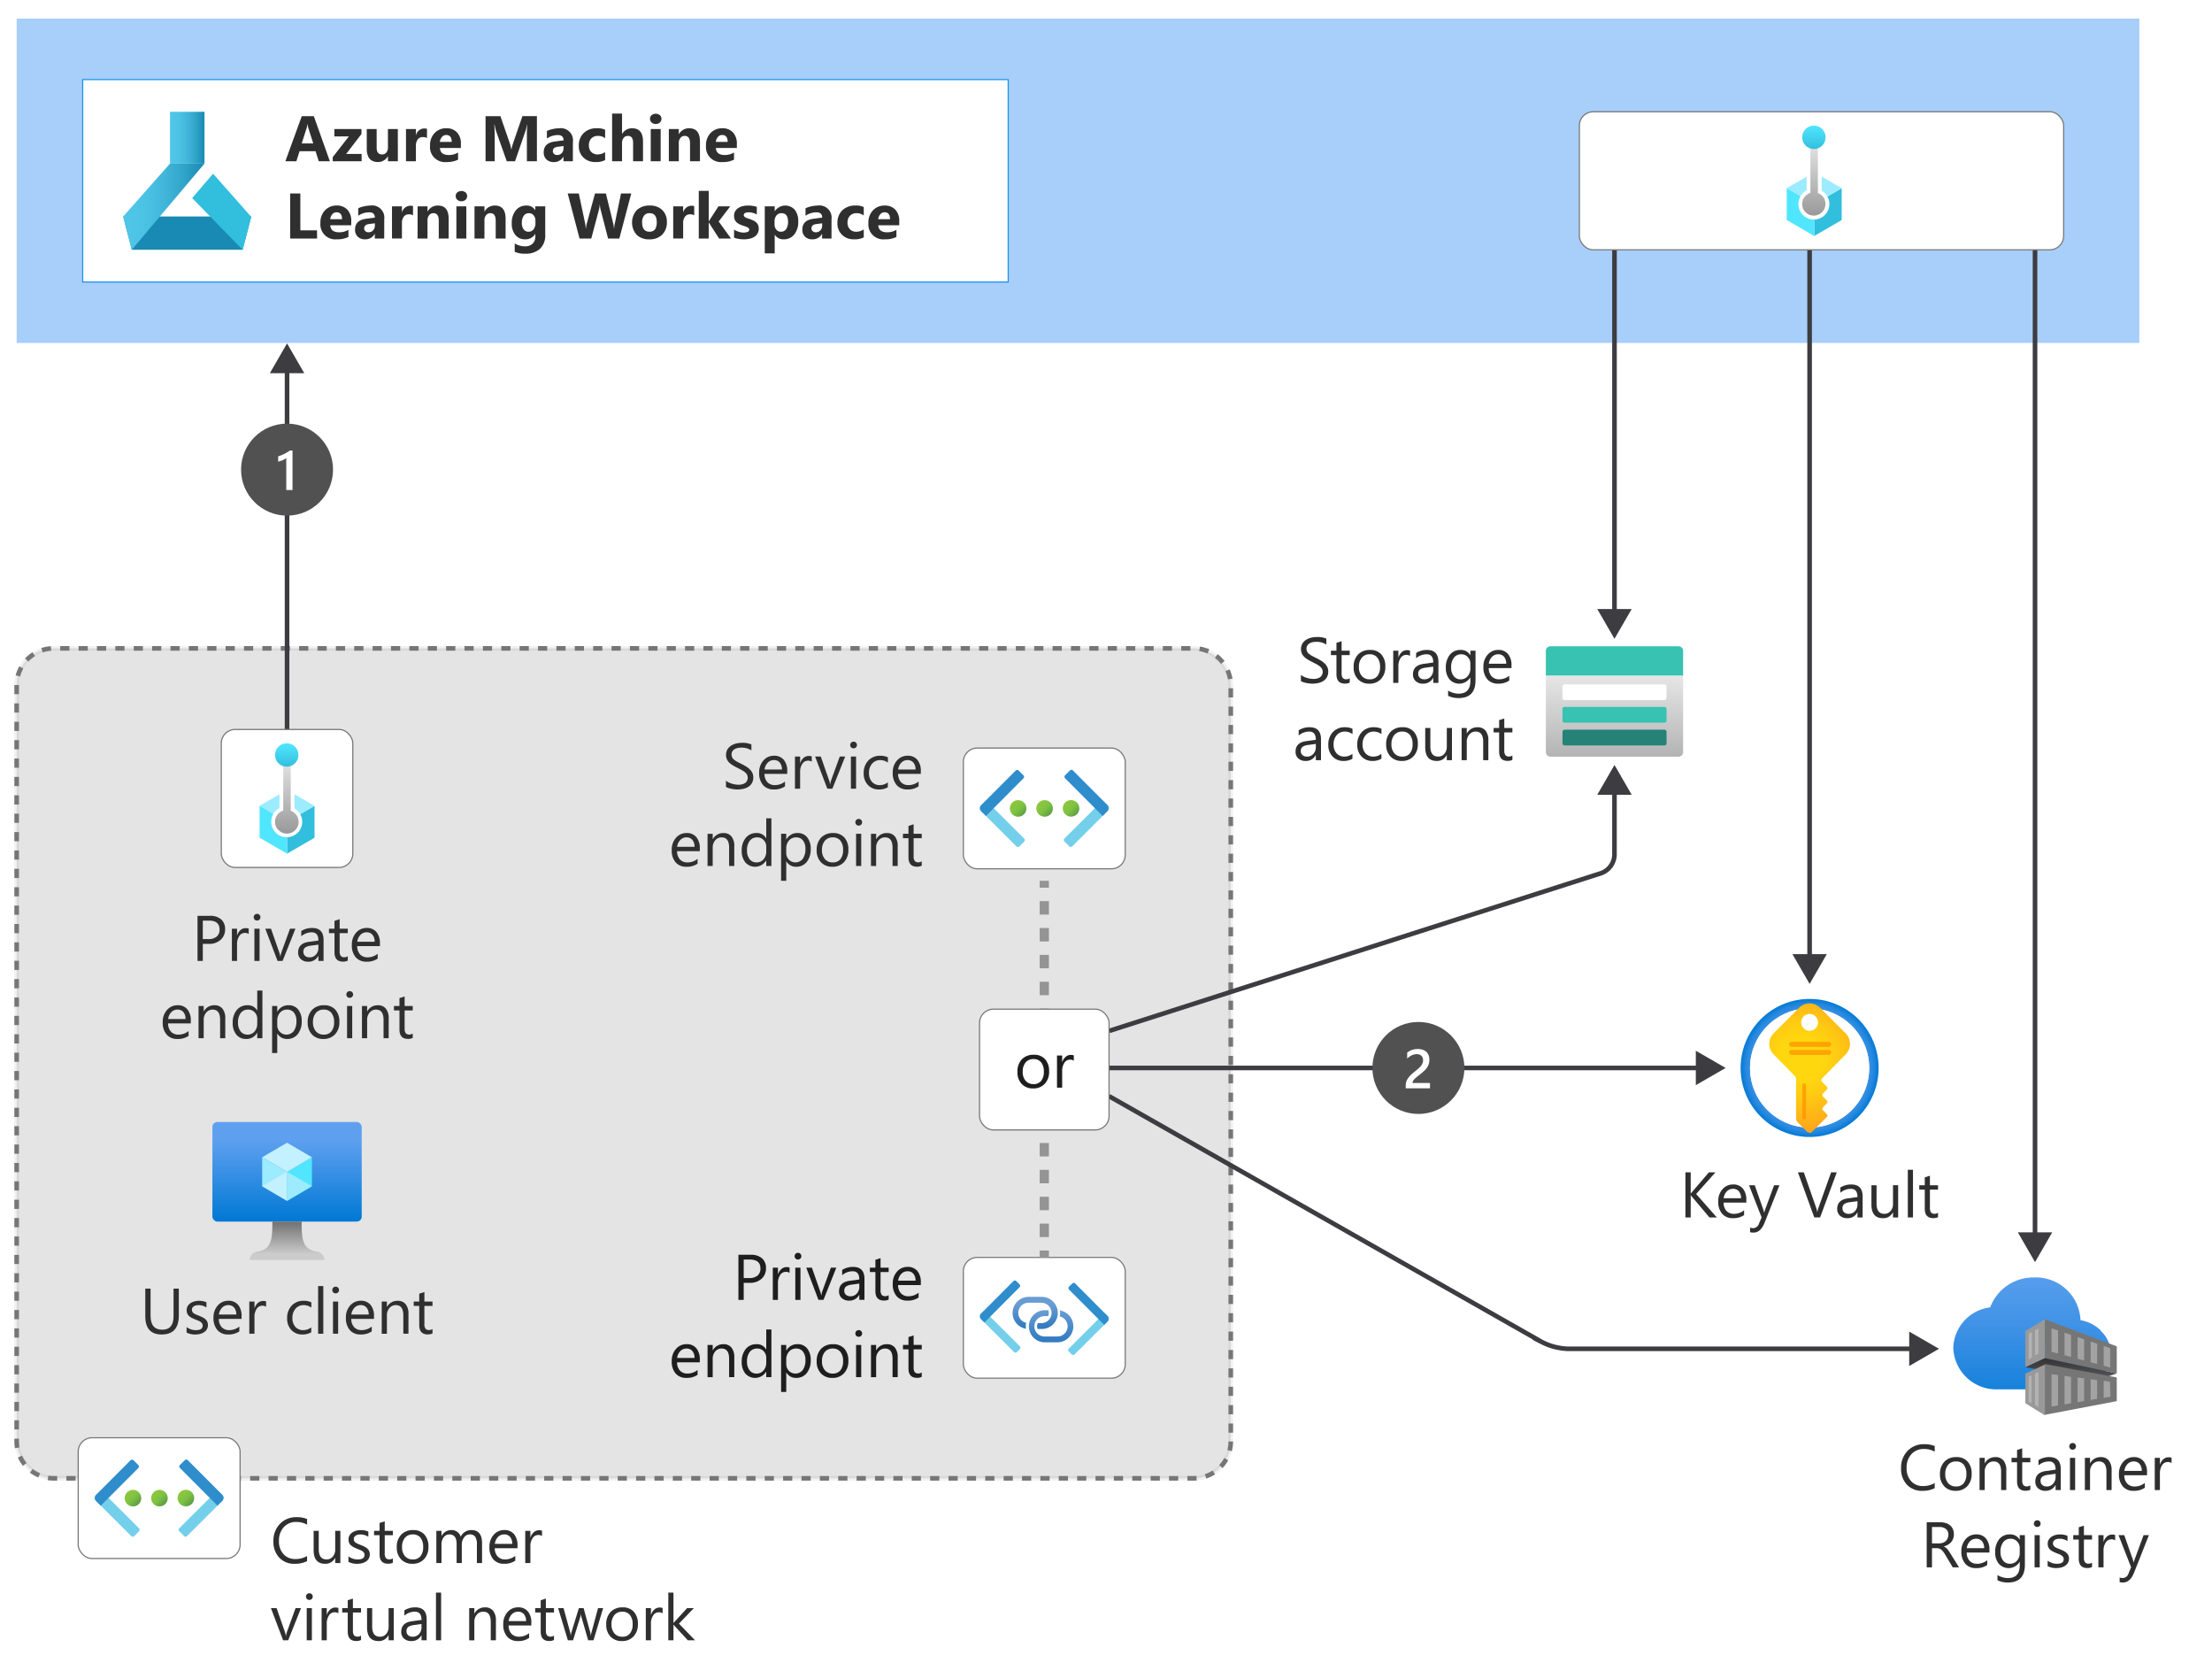 <?xml version="1.0" encoding="UTF-8" standalone="no"?>
<svg
   viewBox="0 0 480.988 361.45"
   version="1.1"
   id="svg702"
   sodipodi:docname="secure-workspace-resources.svg"
   inkscape:version="1.1 (c68e22c387, 2021-05-23)"
   xmlns:inkscape="http://www.inkscape.org/namespaces/inkscape"
   xmlns:sodipodi="http://sodipodi.sourceforge.net/DTD/sodipodi-0.dtd"
   xmlns:xlink="http://www.w3.org/1999/xlink"
   xmlns="http://www.w3.org/2000/svg"
   xmlns:svg="http://www.w3.org/2000/svg">
  <sodipodi:namedview
     id="namedview704"
     pagecolor="#ffffff"
     bordercolor="#666666"
     borderopacity="1.0"
     inkscape:pageshadow="2"
     inkscape:pageopacity="0.0"
     inkscape:pagecheckerboard="0"
     showgrid="false"
     inkscape:zoom="2.199639"
     inkscape:cx="240.26669"
     inkscape:cy="180.71147"
     inkscape:window-width="3440"
     inkscape:window-height="1369"
     inkscape:window-x="-8"
     inkscape:window-y="-8"
     inkscape:window-maximized="1"
     inkscape:current-layer="svg702" />
  <defs
     id="defs131">
    <linearGradient
       id="linear-gradient"
       x1="36.413"
       y1="100.404"
       x2="38.964"
       y2="97.853"
       gradientTransform="matrix(1, -0.001, -0.001, -1, 2.88, 424.844)"
       gradientUnits="userSpaceOnUse">
      <stop
         offset="0"
         stop-color="#8bc63f"
         id="stop2" />
      <stop
         offset="0.24"
         stop-color="#88c540"
         id="stop4" />
      <stop
         offset="0.5"
         stop-color="#7dc242"
         id="stop6" />
      <stop
         offset="0.76"
         stop-color="#6daf44"
         id="stop8" />
      <stop
         offset="1"
         stop-color="#5e9741"
         id="stop10" />
    </linearGradient>
    <linearGradient
       id="linear-gradient-2"
       x1="30.659"
       y1="100.404"
       x2="33.194"
       y2="97.854"
       xlink:href="#linear-gradient" />
    <linearGradient
       id="linear-gradient-3"
       x1="24.91"
       y1="100.408"
       x2="27.445"
       y2="97.858"
       xlink:href="#linear-gradient" />
    <linearGradient
       id="linear-gradient-4"
       x1="62.347"
       y1="260.478"
       x2="62.347"
       y2="244.212"
       gradientTransform="matrix(1, 0, 0, -1, 0, 425.45)"
       gradientUnits="userSpaceOnUse">
      <stop
         offset="0"
         stop-color="#e6e6e6"
         id="stop15" />
      <stop
         offset="1"
         stop-color="#999"
         id="stop17" />
    </linearGradient>
    <linearGradient
       id="linear-gradient-5"
       x1="62.35"
       y1="263.763"
       x2="62.35"
       y2="258.667"
       gradientTransform="matrix(1, 0, 0, -1, 0, 425.45)"
       gradientUnits="userSpaceOnUse">
      <stop
         offset="0"
         stop-color="#50e6ff"
         id="stop20" />
      <stop
         offset="1"
         stop-color="#32bedd"
         id="stop22" />
    </linearGradient>
    <radialGradient
       id="radial-gradient"
       cx="393.492"
       cy="193.293"
       r="15"
       gradientTransform="matrix(1,0,0,-1,0,425.45)"
       gradientUnits="userSpaceOnUse">
      <stop
         offset="0.18"
         stop-color="#5ea0ef"
         id="stop25" />
      <stop
         offset="0.56"
         stop-color="#5c9fee"
         id="stop27" />
      <stop
         offset="0.69"
         stop-color="#559ced"
         id="stop29" />
      <stop
         offset="0.78"
         stop-color="#4a97e9"
         id="stop31" />
      <stop
         offset="0.86"
         stop-color="#3990e4"
         id="stop33" />
      <stop
         offset="0.93"
         stop-color="#2387de"
         id="stop35" />
      <stop
         offset="0.99"
         stop-color="#087bd6"
         id="stop37" />
      <stop
         offset="1"
         stop-color="#0078d4"
         id="stop39" />
    </radialGradient>
    <radialGradient
       id="radial-gradient-2"
       cx="456.475"
       cy="-4.829"
       r="17.435"
       gradientTransform="matrix(0.94,0,0,-0.94,-37.53,225.686)"
       gradientUnits="userSpaceOnUse">
      <stop
         offset="0.27"
         stop-color="#ffd70f"
         id="stop42" />
      <stop
         offset="0.49"
         stop-color="#ffcb12"
         id="stop44" />
      <stop
         offset="0.88"
         stop-color="#feac19"
         id="stop46" />
      <stop
         offset="1"
         stop-color="#fea11b"
         id="stop48" />
    </radialGradient>
    <linearGradient
       id="linear-gradient-6"
       x1="441.894"
       y1="116.298"
       x2="441.894"
       y2="153.304"
       gradientTransform="matrix(1,0,0,-1,0,425.45)"
       gradientUnits="userSpaceOnUse">
      <stop
         offset="0"
         stop-color="#0078d4"
         id="stop51" />
      <stop
         offset="0.16"
         stop-color="#1380da"
         id="stop53" />
      <stop
         offset="0.53"
         stop-color="#3c91e5"
         id="stop55" />
      <stop
         offset="0.82"
         stop-color="#559cec"
         id="stop57" />
      <stop
         offset="1"
         stop-color="#5ea0ef"
         id="stop59" />
    </linearGradient>
    <linearGradient
       id="linear-gradient-7"
       x1="450.34"
       y1="130.207"
       x2="450.34"
       y2="125.426"
       gradientTransform="matrix(1,0,0,-1,0,425.45)"
       gradientUnits="userSpaceOnUse">
      <stop
         offset="0"
         stop-color="#333132"
         id="stop62" />
      <stop
         offset="1"
         stop-color="#5b5a5c"
         id="stop64" />
    </linearGradient>
    <linearGradient
       id="linear-gradient-8"
       x1="351.061"
       y1="260.96"
       x2="351.061"
       y2="278.604"
       gradientTransform="matrix(1,0,0,-1,0,425.45)"
       gradientUnits="userSpaceOnUse">
      <stop
         offset="0"
         stop-color="#b3b3b3"
         id="stop67" />
      <stop
         offset="0.26"
         stop-color="#c1c1c1"
         id="stop69" />
      <stop
         offset="1"
         stop-color="#e6e6e6"
         id="stop71" />
    </linearGradient>
    <linearGradient
       id="linear-gradient-9"
       x1="229.094"
       y1="250.067"
       x2="231.645"
       y2="247.516"
       xlink:href="#linear-gradient" />
    <linearGradient
       id="linear-gradient-10"
       x1="223.34"
       y1="250.067"
       x2="225.875"
       y2="247.517"
       xlink:href="#linear-gradient" />
    <linearGradient
       id="linear-gradient-11"
       x1="217.591"
       y1="250.071"
       x2="220.126"
       y2="247.521"
       xlink:href="#linear-gradient" />
    <linearGradient
       id="linear-gradient-12"
       x1="225.096"
       y1="-806.464"
       x2="225.096"
       y2="-813.451"
       gradientTransform="matrix(1,0,0,-1,0,-524.55)"
       gradientUnits="userSpaceOnUse">
      <stop
         offset="0.23"
         stop-color="#699cd3"
         id="stop77" />
      <stop
         offset="0.93"
         stop-color="#337cc0"
         id="stop79" />
    </linearGradient>
    <linearGradient
       id="linear-gradient-13"
       x1="228.556"
       y1="-809.371"
       x2="228.556"
       y2="-816.356"
       gradientTransform="matrix(1,0,0,-1,0,-524.55)"
       gradientUnits="userSpaceOnUse">
      <stop
         offset="0.02"
         stop-color="#699cd3"
         id="stop82" />
      <stop
         offset="0.93"
         stop-color="#337cc0"
         id="stop84" />
    </linearGradient>
    <linearGradient
       id="linear-gradient-14"
       x1="36.965"
       y1="395.52"
       x2="44.465"
       y2="395.52"
       gradientTransform="matrix(1, 0, 0, -1, 0, 425.45)"
       gradientUnits="userSpaceOnUse">
      <stop
         offset="0"
         stop-color="#50c7e8"
         id="stop87" />
      <stop
         offset="0.25"
         stop-color="#4cc3e4"
         id="stop89" />
      <stop
         offset="0.51"
         stop-color="#41b6da"
         id="stop91" />
      <stop
         offset="0.77"
         stop-color="#2fa2c8"
         id="stop93" />
      <stop
         offset="1"
         stop-color="#1989b2"
         id="stop95" />
    </linearGradient>
    <linearGradient
       id="linear-gradient-15"
       x1="26.783"
       y1="380.52"
       x2="44.465"
       y2="380.52"
       xlink:href="#linear-gradient-14" />
    <linearGradient
       id="linear-gradient-16"
       x1="62.418"
       y1="159.897"
       x2="62.418"
       y2="181.545"
       gradientTransform="matrix(1,0,0,-1,0,425.45)"
       gradientUnits="userSpaceOnUse">
      <stop
         offset="0"
         stop-color="#0078d4"
         id="stop99" />
      <stop
         offset="0.82"
         stop-color="#5ea0ef"
         id="stop101" />
    </linearGradient>
    <linearGradient
       id="linear-gradient-17"
       x1="62.418"
       y1="151.545"
       x2="62.418"
       y2="159.897"
       gradientTransform="matrix(1,0,0,-1,0,425.45)"
       gradientUnits="userSpaceOnUse">
      <stop
         offset="0.15"
         stop-color="#ccc"
         id="stop104" />
      <stop
         offset="1"
         stop-color="#707070"
         id="stop106" />
    </linearGradient>
    <linearGradient
       id="linear-gradient-18"
       x1="394.42"
       y1="394.751"
       x2="394.42"
       y2="378.486"
       xlink:href="#linear-gradient-4" />
    <linearGradient
       id="linear-gradient-19"
       x1="394.424"
       y1="398.036"
       x2="394.424"
       y2="392.94"
       xlink:href="#linear-gradient-5" />
    <symbol
       id="New_Symbol_5"
       data-name="New Symbol 5"
       viewBox="0 0 21 20">
      <circle
         cx="10.5"
         cy="10"
         r="10"
         fill="#505150"
         id="circle111" />
      <path
         d="M11.689,5.838v8.59H10.33V7.5a4.355,4.355,0,0,1-.794.449,6.627,6.627,0,0,1-.97.325V7.116c.226-.074.445-.153.656-.235s.419-.173.624-.275.412-.215.621-.34.425-.267.648-.428Z"
         fill="#fff"
         id="path113" />
    </symbol>
    <symbol
       id="New_Symbol_4"
       data-name="New Symbol 4"
       viewBox="0 0 21 20">
      <circle
         cx="10.5"
         cy="10"
         r="10"
         fill="#505150"
         id="circle116" />
      <path
         d="M7.889,14.118V12.84a2.9,2.9,0,0,0,1.852.651,2.159,2.159,0,0,0,1.339-.381,1.228,1.228,0,0,0,.5-1.031q0-1.431-2.186-1.43h-.65V9.559h.621q1.94,0,1.939-1.348,0-1.242-1.512-1.242a2.474,2.474,0,0,0-1.587.6V6.366a4.053,4.053,0,0,1,2.021-.481,2.707,2.707,0,0,1,1.793.563,1.793,1.793,0,0,1,.674,1.441,2.054,2.054,0,0,1-1.688,2.133v.023a2.215,2.215,0,0,1,1.436.636,1.9,1.9,0,0,1,.527,1.368,2.245,2.245,0,0,1-.849,1.826,3.434,3.434,0,0,1-2.239.694A3.826,3.826,0,0,1,7.889,14.118Z"
         fill="#fff"
         id="path118" />
    </symbol>
    <symbol
       id="New_Symbol_3"
       data-name="New Symbol 3"
       viewBox="0 0 21 20">
      <circle
         cx="10.5"
         cy="10"
         r="10"
         fill="#505150"
         id="circle121" />
      <path
         d="M12.468,6.026v5.426h1.248v1.131H12.468v1.845H11.15V12.583h-3.8V11.44q.516-.58,1.058-1.257T9.448,8.8q.5-.705.928-1.415A12.7,12.7,0,0,0,11.1,6.026ZM11.15,11.452V7.924a19.435,19.435,0,0,1-1.263,2q-.624.857-1.169,1.524Z"
         fill="#fff"
         id="path123" />
    </symbol>
    <symbol
       id="New_Symbol_2"
       data-name="New Symbol 2"
       viewBox="0 0 21 20">
      <circle
         cx="10.5"
         cy="10"
         r="10"
         fill="#505150"
         id="circle126" />
      <path
         d="M13.016,14.428H7.743v-.65a2.445,2.445,0,0,1,.111-.747,3,3,0,0,1,.3-.656,3.633,3.633,0,0,1,.439-.581q.252-.272.539-.527t.586-.492q.3-.237.586-.478.27-.228.492-.448a2.923,2.923,0,0,0,.381-.454,2.007,2.007,0,0,0,.246-.495,1.749,1.749,0,0,0,.088-.566,1.534,1.534,0,0,0-.1-.583,1.147,1.147,0,0,0-.287-.416,1.237,1.237,0,0,0-.437-.252A1.73,1.73,0,0,0,10.133,7a2.548,2.548,0,0,0-1.049.24,3.593,3.593,0,0,0-1.025.72V6.653a4.309,4.309,0,0,1,.522-.337,3.46,3.46,0,0,1,.544-.24,3.3,3.3,0,0,1,.592-.144,4.474,4.474,0,0,1,.662-.047,3.34,3.34,0,0,1,1.032.15,2.2,2.2,0,0,1,.791.439,1.935,1.935,0,0,1,.506.724,2.58,2.58,0,0,1,.179,1,3.1,3.1,0,0,1-.126.917,3,3,0,0,1-.357.759,3.932,3.932,0,0,1-.56.668q-.328.317-.732.65-.341.276-.677.536t-.606.51a2.824,2.824,0,0,0-.437.5.9.9,0,0,0-.167.5v.029h3.791Z"
         fill="#fff"
         id="path128" />
    </symbol>
    <linearGradient
       inkscape:collect="always"
       xlink:href="#linear-gradient"
       id="linearGradient706"
       gradientUnits="userSpaceOnUse"
       gradientTransform="matrix(1,-0.001,-0.001,-1,2.88,424.844)"
       x1="36.413"
       y1="100.404"
       x2="38.964"
       y2="97.853" />
    <linearGradient
       inkscape:collect="always"
       xlink:href="#linear-gradient-4"
       id="linearGradient708"
       gradientUnits="userSpaceOnUse"
       gradientTransform="matrix(1,0,0,-1,0,425.45)"
       x1="62.347"
       y1="260.478"
       x2="62.347"
       y2="244.212" />
    <linearGradient
       inkscape:collect="always"
       xlink:href="#linear-gradient-5"
       id="linearGradient710"
       gradientUnits="userSpaceOnUse"
       gradientTransform="matrix(1,0,0,-1,0,425.45)"
       x1="62.35"
       y1="263.763"
       x2="62.35"
       y2="258.667" />
    <linearGradient
       inkscape:collect="always"
       xlink:href="#linear-gradient-14"
       id="linearGradient712"
       gradientUnits="userSpaceOnUse"
       gradientTransform="matrix(1,0,0,-1,0,425.45)"
       x1="36.965"
       y1="395.52"
       x2="44.465"
       y2="395.52" />
  </defs>
  <g
     id="g1296">
    <rect
       width="480.988"
       height="361.45"
       fill="#ffffff"
       id="rect133"
       x="0"
       y="0" />
    <g
       id="g139">
      <rect
         x="3.625"
         y="4.044"
         width="461.562"
         height="70.511"
         fill="#ffffff"
         id="rect135" />
      <rect
         x="3.625"
         y="4.044"
         width="461.562"
         height="70.511"
         fill="#83b9f9"
         opacity="0.7"
         id="rect137" />
    </g>
    <g
       id="g149">
      <rect
         x="3.625"
         y="140.952"
         width="264"
         height="180.408"
         rx="8"
         fill="#ffffff"
         id="rect141" />
      <rect
         x="3.625"
         y="140.952"
         width="264"
         height="180.408"
         rx="8"
         fill="#949494"
         opacity="0.25"
         id="rect143" />
      <rect
         x="3.625"
         y="140.952"
         width="264"
         height="180.408"
         rx="8"
         fill="none"
         stroke="#767676"
         stroke-linejoin="round"
         opacity="0.1"
         id="rect145" />
      <path
         d="m 267.625,313.361 a 8.024,8.024 0 0 1 -8,8 h -248 a 8.024,8.024 0 0 1 -8,-8 V 148.952 a 8.024,8.024 0 0 1 8,-8 h 248 a 8.024,8.024 0 0 1 8,8 z"
         fill="none"
         stroke="#767676"
         stroke-linejoin="bevel"
         stroke-dasharray="1.998, 1.998"
         id="path147" />
    </g>
    <g
       id="g169">
      <rect
         x="17.005"
         y="312.547"
         width="35.2"
         height="26.248"
         rx="3"
         fill="#ffffff"
         stroke="#767676"
         stroke-width="0.25"
         id="rect151" />
      <g
         id="g167">
        <circle
           cx="40.423"
           cy="325.656"
           r="1.804"
           fill="url(#linear-gradient)"
           id="circle153"
           style="fill:url(#linearGradient706)" />
        <circle
           cx="34.67"
           cy="325.672"
           r="1.804"
           fill="url(#linear-gradient-2)"
           id="circle155"
           style="fill:url(#linear-gradient-2)" />
        <circle
           cx="28.916"
           cy="325.672"
           r="1.804"
           fill="url(#linear-gradient-3)"
           id="circle157"
           style="fill:url(#linear-gradient-3)" />
        <path
           d="m 30.226,332.883 -1.033,1.035 a 0.465,0.465 0 0 1 -0.659,0 v 0 l -7.642,-7.62 a 0.933,0.933 0 0 1 0,-1.32 v 0 l 1.032,-1.035 v 0 l 8.3,8.28 a 0.467,0.467 0 0 1 0,0.659 z"
           fill="#74cfeb"
           id="path159" />
        <path
           d="m 29.037,317.443 1.035,1.032 a 0.466,0.466 0 0 1 0,0.66 l -8.158,8.181 v 0 l -1.035,-1.032 a 0.933,0.933 0 0 1 0,-1.32 v 0 l 7.5,-7.52 a 0.466,0.466 0 0 1 0.658,-0.001 z"
           fill="#2f8dcc"
           id="path161" />
        <path
           d="m 47.291,323.93 1.032,1.035 a 0.933,0.933 0 0 1 0,1.32 v 0 l -7.642,7.62 a 0.466,0.466 0 0 1 -0.66,0 v 0 l -1.032,-1.035 a 0.467,0.467 0 0 1 0,-0.66 v 0 l 8.3,-8.279 z"
           fill="#74cfeb"
           id="path163" />
        <path
           d="m 48.32,326.274 -1.035,1.032 v 0 l -8.158,-8.181 a 0.466,0.466 0 0 1 0,-0.66 v 0 l 1.046,-1.043 a 0.465,0.465 0 0 1 0.659,0 v 0 l 7.5,7.52 a 0.933,0.933 0 0 1 0,1.32 v 0 z"
           fill="#2f8dcc"
           id="path165" />
      </g>
    </g>
    <g
       id="g175">
      <line
         x1="62.418"
         y1="165.295"
         x2="62.418"
         y2="80.031"
         fill="none"
         stroke="#3c3c41"
         stroke-miterlimit="10"
         id="line171" />
      <polygon
         points="58.679,81.125 66.158,81.125 62.418,74.649 "
         fill="#3c3c41"
         id="polygon173" />
    </g>
    <g
       id="g193">
      <rect
         x="48.118"
         y="158.573"
         width="28.601"
         height="30"
         rx="3"
         fill="#ffffff"
         stroke="#767676"
         stroke-width="0.25"
         id="rect177" />
      <g
         id="g191">
        <path
           d="m 65.282,176.992 a 3.349,3.349 0 0 1 -2.864,5 v 3.58 l 5.979,-3.466 v -6.922 z"
           fill="#32bedd"
           id="path179" />
        <path
           d="m 64.04,172.647 v 3.066 A 3.213,3.213 0 0 1 65.277,177 l 3.112,-1.809 z"
           fill="#9cebff"
           id="path181" />
        <path
           d="m 59.945,176.264 a 3.233,3.233 0 0 1 0.824,-0.608 v -2.991 l -4.329,2.508 3.009,1.752 a 3.441,3.441 0 0 1 0.496,-0.661 z"
           fill="#9cebff"
           id="path183" />
        <path
           d="m 62.35,182 a 3.356,3.356 0 0 1 -2.9,-5.067 l -3.009,-1.76 v 6.934 l 5.978,3.466 v -3.58 C 62.4,181.993 62.376,182 62.35,182 Z"
           fill="#50e6ff"
           id="path185" />
        <path
           d="m 60.565,180.445 a 2.549,2.549 0 1 0 3.572,-3.636 2.514,2.514 0 0 0 -0.919,-0.569 V 165.3 h -1.629 v 10.914 a 2.534,2.534 0 0 0 -1.028,4.239 z"
           fill="url(#linear-gradient-4)"
           id="path187"
           style="fill:url(#linearGradient708)" />
        <circle
           cx="62.35"
           cy="164.121"
           r="2.548"
           fill="url(#linear-gradient-5)"
           id="circle189"
           style="fill:url(#linearGradient710)" />
      </g>
    </g>
    <use
       width="21"
       height="20"
       transform="translate(51.918,92.09)"
       xlink:href="#New_Symbol_5"
       id="use195"
       x="0"
       y="0" />
    <g
       id="g201">
      <line
         x1="393.492"
         y1="53.935"
         x2="393.492"
         y2="208.508"
         fill="none"
         stroke="#3c3c41"
         stroke-miterlimit="10"
         id="line197" />
      <polygon
         points="397.231,207.413 389.752,207.413 393.492,213.89 "
         fill="#3c3c41"
         id="polygon199" />
    </g>
    <g
       id="g212">
      <path
         id="aacf8311-a317-400f-b613-74bd00da5ce3"
         d="m 393.492,217.157 a 15,15 0 1 0 15,15 15,15 0 0 0 -15,-15 z m 0,27.952 a 12.953,12.953 0 1 1 12.953,-12.952 v 0 a 12.953,12.953 0 0 1 -12.953,12.952 z"
         fill="url(#radial-gradient)"
         style="fill:url(#radial-gradient)" />
      <circle
         cx="393.492"
         cy="232.157"
         r="12.953"
         fill="#ffffff"
         id="circle204" />
      <g
         id="g210">
        <path
           id="bd983c41-db73-40ec-a4f4-da1213fc9924"
           d="m 401.327,229.209 a 3.246,3.246 0 0 0 0,-4.57 v 0 l -5.559,-5.577 a 3.231,3.231 0 0 0 -4.553,0 v 0 l -5.559,5.577 a 3.248,3.248 0 0 0 0,4.57 l 4.624,4.712 a 0.9,0.9 0 0 1 0.265,0.636 v 8.611 a 1.111,1.111 0 0 0 0.317,0.777 l 2.118,2.117 a 0.723,0.723 0 0 0 1.023,0 v 0 l 2.047,-2.047 v 0 l 1.2,-1.2 a 0.441,0.441 0 0 0 0,-0.6 l -0.864,-0.864 a 0.476,0.476 0 0 1 0,-0.653 l 0.864,-0.865 a 0.441,0.441 0 0 0 0,-0.6 l -0.864,-0.865 a 0.476,0.476 0 0 1 0,-0.653 l 0.864,-0.864 a 0.441,0.441 0 0 0 0,-0.6 l -1.2,-1.218 v -0.441 z m -7.835,-8.788 a 1.827,1.827 0 1 1 -1.827,1.827 1.827,1.827 0 0 1 1.827,-1.827 z"
           fill="url(#radial-gradient-2)"
           style="fill:url(#radial-gradient-2)" />
        <path
           id="ad2e7e44-9bfd-4775-8bf4-8ef26a544921"
           d="m 392.045,243.274 v 0 a 0.406,0.406 0 0 0 0.67,-0.3 v -7.059 a 0.424,0.424 0 0 0 -0.194,-0.353 v 0 a 0.389,0.389 0 0 0 -0.6,0.353 v 7.059 a 0.491,0.491 0 0 0 0.124,0.3 z"
           fill="#ff9300"
           opacity="0.75"
           style="isolation:isolate" />
        <rect
           id="a996fbff-3936-4b24-b407-369336c143ba"
           x="389.045"
           y="226.492"
           width="9.124"
           height="1.076"
           rx="0.494"
           fill="#ff9300"
           opacity="0.75"
           style="isolation:isolate" />
        <rect
           id="bb12d31c-3352-4a18-87dd-a169a4a8721d"
           x="389.045"
           y="228.239"
           width="9.124"
           height="1.076"
           rx="0.494"
           fill="#ff9300"
           opacity="0.75"
           style="isolation:isolate" />
      </g>
    </g>
    <g
       id="g247">
      <path
         d="m 456.781,289.2 a 8.271,8.271 0 0 0 -4.386,-2.213 9.7,9.7 0 0 0 -10.076,-9.286 10.015,10.015 0 0 0 -9.563,6.5 9.128,9.128 0 0 0 -8.022,8.851 9.346,9.346 0 0 0 9.662,8.97 h 16.913 a 7.9,7.9 0 0 0 7.745,-7.527 7.258,7.258 0 0 0 -2.253,-5.2"
         fill="url(#linear-gradient-6)"
         id="path214"
         style="fill:url(#linear-gradient-6)" />
      <polygon
         points="460.279,298.562 460.279,292.674 444.63,286.786 444.65,295.242 "
         fill="#767676"
         id="polygon216" />
      <polyline
         points="444.63 286.786 440.402 289.355 440.402 297.218 444.65 295.242"
         fill="#999999"
         id="polyline218" />
      <polygon
         points="453.186,291.153 451.763,290.659 451.763,295.361 453.186,295.756 "
         fill="#a3a3a3"
         id="polygon220" />
      <polygon
         points="448.918,294.61 450.34,295.005 450.34,290.204 448.918,289.691 "
         fill="#a3a3a3"
         id="polygon222" />
      <polygon
         points="456.031,292.121 454.608,291.647 454.608,296.132 455.991,296.507 "
         fill="#a3a3a3"
         id="polygon224" />
      <polygon
         points="447.515,289.236 446.092,288.762 446.092,293.879 447.515,294.235 "
         fill="#a3a3a3"
         id="polygon226" />
      <polygon
         points="457.433,296.882 458.856,297.278 458.856,293.089 457.433,292.595 "
         fill="#a3a3a3"
         id="polygon228" />
      <path
         id="a8719886-8ecb-4bb1-abaf-d5d3808b2091"
         d="m 441.845,295.1 -0.712,0.415 v -5.591 l 0.712,-0.376 z m 1.4,-6.362 -0.731,0.474 v 5.434 l 0.731,-0.395 z"
         fill="#b3b3b3" />
      <polygon
         points="440.402,297.218 444.65,295.242 460.279,298.562 456.011,300.024 "
         fill="url(#linear-gradient-7)"
         id="polygon231"
         style="fill:url(#linear-gradient-7)" />
      <polygon
         points="444.65,296.527 460.279,299.431 460.279,304.588 444.571,307.571 "
         fill="#767676"
         id="polygon233" />
      <polygon
         points="447.515,298.917 447.515,305.517 446.092,305.754 446.092,298.74 "
         fill="#a3a3a3"
         id="polygon235" />
      <polygon
         points="448.918,299.095 450.34,299.313 450.34,305.042 448.918,305.299 "
         fill="#a3a3a3"
         id="polygon237" />
      <polygon
         points="453.186,299.629 453.186,304.568 451.763,304.825 451.763,299.451 "
         fill="#a3a3a3"
         id="polygon239" />
      <polygon
         points="454.608,299.807 456.011,300.024 456.011,304.074 454.608,304.331 "
         fill="#a3a3a3"
         id="polygon241" />
      <polygon
         points="457.433,300.162 458.797,300.34 458.895,303.62 457.433,303.877 "
         fill="#a3a3a3"
         id="polygon243" />
      <path
         id="b8a4c988-6241-4bdc-bddf-c20634c3ebe1"
         d="M 440.4,305.042 V 298.6 l 4.268,-1.975 v 11.065 z"
         fill="#999999" />
      <path
         id="b623bcd9-1396-4807-80b7-64d0fc8848c0"
         d="m 441.746,305.023 -0.632,-0.317 v -5.453 l 0.632,-0.3 z m 1.521,-6.817 -0.751,0.376 v 6.875 l 0.731,0.376 v -7.627 z"
         fill="#b3b3b3" />
    </g>
    <g
       id="g253">
      <line
         x1="442.506"
         y1="54.06"
         x2="442.506"
         y2="268.984"
         fill="none"
         stroke="#3c3c41"
         stroke-miterlimit="10"
         id="line249" />
      <polygon
         points="446.246,267.889 438.767,267.889 442.506,274.366 "
         fill="#3c3c41"
         id="polygon251" />
    </g>
    <g
       id="g269">
      <path
         d="m 336.138,146.845 h 29.846 v 16.644 a 1,1 0 0 1 -1,1 h -27.846 a 1,1 0 0 1 -1,-1 z"
         fill="url(#linear-gradient-8)"
         id="path259"
         style="fill:url(#linear-gradient-8)" />
      <path
         d="m 337.138,140.49 h 27.845 a 1,1 0 0 1 1,1 v 5.354 h -29.845 v -5.372 a 1,1 0 0 1 1,-0.982 z"
         fill="#37c2b1"
         id="path261" />
      <path
         d="m 340.193,148.777 h 21.718 a 0.473,0.473 0 0 1 0.456,0.474 v 2.458 a 0.473,0.473 0 0 1 -0.456,0.474 h -21.718 a 0.474,0.474 0 0 1 -0.456,-0.474 v -2.458 a 0.473,0.473 0 0 1 0.456,-0.474 z"
         fill="#ffffff"
         id="path263" />
      <path
         d="m 340.211,153.675 h 21.718 a 0.474,0.474 0 0 1 0.456,0.474 v 2.475 a 0.473,0.473 0 0 1 -0.456,0.474 h -21.718 a 0.474,0.474 0 0 1 -0.457,-0.474 v -2.387 a 0.475,0.475 0 0 1 0.378,-0.554 0.423,0.423 0 0 1 0.079,-0.008 z"
         fill="#37c2b1"
         id="path265" />
      <path
         d="m 340.211,158.626 h 21.718 a 0.474,0.474 0 0 1 0.456,0.474 v 2.475 a 0.473,0.473 0 0 1 -0.456,0.474 h -21.718 a 0.474,0.474 0 0 1 -0.457,-0.474 V 159.1 a 0.474,0.474 0 0 1 0.457,-0.474 z"
         fill="#258277"
         id="path267" />
    </g>
    <g
       id="g275">
      <line
         x1="351.061"
         y1="53.652"
         x2="351.061"
         y2="133.488"
         fill="none"
         stroke="#3c3c41"
         stroke-miterlimit="10"
         id="line271" />
      <polygon
         points="354.801,132.394 347.321,132.394 351.061,138.87 "
         fill="#3c3c41"
         id="polygon273" />
    </g>
    <g
       id="g281">
      <path
         d="m 241.158,238.29 94.094,53.436 a 13.467,13.467 0 0 0 5.609,1.481 h 75.382"
         fill="none"
         stroke="#3c3c41"
         stroke-miterlimit="10"
         id="path277" />
      <polygon
         points="415.149,289.468 415.149,296.947 421.625,293.207 "
         fill="#3c3c41"
         id="polygon279" />
    </g>
    <g
       id="g287">
      <line
         x1="241.225"
         y1="232.157"
         x2="369.843"
         y2="232.157"
         fill="none"
         stroke="#3c3c41"
         stroke-miterlimit="10"
         id="line283" />
      <polygon
         points="368.749,228.417 368.749,235.896 375.225,232.157 "
         fill="#3c3c41"
         id="polygon285" />
    </g>
    <g
       id="g293">
      <path
         d="M 241.225,224.09 348.2,189.805 a 4.39,4.39 0 0 0 2.857,-3.915 v -14.218"
         fill="none"
         stroke="#3c3c41"
         stroke-miterlimit="10"
         id="path289" />
      <polygon
         points="347.321,172.766 354.801,172.766 351.061,166.29 "
         fill="#3c3c41"
         id="polygon291" />
    </g>
    <g
       id="g313">
      <rect
         x="209.477"
         y="162.615"
         width="35.2"
         height="26.248"
         rx="3"
         fill="#ffffff"
         stroke="#767676"
         stroke-width="0.25"
         id="rect295" />
      <g
         id="g311">
        <circle
           cx="232.895"
           cy="175.724"
           r="1.804"
           fill="url(#linear-gradient-9)"
           id="circle297"
           style="fill:url(#linear-gradient-9)" />
        <circle
           cx="227.142"
           cy="175.74"
           r="1.804"
           fill="url(#linear-gradient-10)"
           id="circle299"
           style="fill:url(#linear-gradient-10)" />
        <circle
           cx="221.388"
           cy="175.74"
           r="1.804"
           fill="url(#linear-gradient-11)"
           id="circle301"
           style="fill:url(#linear-gradient-11)" />
        <path
           d="m 222.7,182.951 -1.032,1.035 a 0.465,0.465 0 0 1 -0.659,0 v 0 l -7.642,-7.62 a 0.932,0.932 0 0 1 0,-1.319 v 0 l 1.032,-1.036 v 0 l 8.3,8.28 a 0.466,0.466 0 0 1 0,0.659 z"
           fill="#74cfeb"
           id="path303" />
        <path
           d="m 221.509,167.511 1.035,1.032 a 0.466,0.466 0 0 1 0,0.66 l -8.158,8.181 v 0 l -1.035,-1.032 a 0.933,0.933 0 0 1 0,-1.32 v 0 l 7.5,-7.52 a 0.466,0.466 0 0 1 0.658,-0.001 z"
           fill="#2f8dcc"
           id="path305" />
        <path
           d="m 239.763,174 1.032,1.035 a 0.934,0.934 0 0 1 0,1.32 v 0 l -7.642,7.62 a 0.466,0.466 0 0 1 -0.66,0 v 0 l -1.032,-1.035 a 0.465,0.465 0 0 1 0,-0.659 v 0 l 8.3,-8.28 z"
           fill="#74cfeb"
           id="path307" />
        <path
           d="m 240.792,176.342 -1.035,1.032 v 0 l -8.158,-8.181 a 0.466,0.466 0 0 1 0,-0.66 v 0 l 1.046,-1.043 a 0.465,0.465 0 0 1 0.659,0 v 0 l 7.5,7.52 a 0.933,0.933 0 0 1 0,1.32 v 0 z"
           fill="#2f8dcc"
           id="path309" />
      </g>
    </g>
    <g
       id="g332">
      <rect
         x="209.477"
         y="273.346"
         width="35.2"
         height="26.248"
         rx="3"
         fill="#ffffff"
         stroke="#767676"
         stroke-width="0.25"
         id="rect315" />
      <g
         id="a5229e7a-2c78-4db9-99cc-ca7fbe64368b">
        <g
           id="g329">
          <path
             d="m 226.438,281.915 h -2.8 a 3.494,3.494 0 0 0 -0.541,6.939 3.748,3.748 0 0 1 0.041,-1.3 2.206,2.206 0 0 1 0.507,-4.356 h 2.8 a 2.212,2.212 0 0 1 0,4.424 h -0.775 a 1.669,1.669 0 0 0 -0.156,0.7 1.584,1.584 0 0 0 0.111,0.582 h 0.82 a 3.493,3.493 0 0 0 0.147,-6.985 q -0.073,0 -0.147,0 z"
             fill="url(#linear-gradient-12)"
             id="path317"
             style="fill:url(#linear-gradient-12)" />
          <path
             d="m 230.473,284.872 a 4.177,4.177 0 0 1 0.041,0.536 3.545,3.545 0 0 1 -0.077,0.762 2.206,2.206 0 0 1 -0.505,4.356 h -2.8 a 2.212,2.212 0 0 1 0,-4.424 h 0.768 a 1.624,1.624 0 0 0 0.046,-1.282 h -0.809 a 3.494,3.494 0 0 0 0,6.986 h 2.8 a 3.494,3.494 0 0 0 0.541,-6.939 z"
             fill="url(#linear-gradient-13)"
             id="path319"
             style="fill:url(#linear-gradient-13)" />
          <path
             d="m 221.759,293.277 -0.64,0.647 a 0.439,0.439 0 0 1 -0.621,0 v 0 l -7.161,-7.15 a 0.882,0.882 0 0 1 0,-1.245 l 0.647,-0.634 7.777,7.766 a 0.43,0.43 0 0 1 0,0.608 v 0 z"
             fill="#74cfeb"
             id="path321" />
          <path
             d="m 220.985,278.492 0.715,0.716 a 0.438,0.438 0 0 1 0,0.62 v 0 l -7.648,7.667 -0.717,-0.709 a 0.882,0.882 0 0 1 0,-1.245 l 7.032,-7.051 a 0.44,0.44 0 0 1 0.618,0.002 z"
             fill="#2f8dcc"
             id="path323" />
          <path
             d="m 232.394,293.784 a 0.429,0.429 0 0 1 -0.01,-0.607 h 0.01 l 7.778,-7.759 0.647,0.646 a 0.881,0.881 0 0 1 0,1.244 l -7.173,7.137 a 0.429,0.429 0 0 1 -0.607,0.01 v 0 l -0.009,-0.007 z"
             fill="#74cfeb"
             id="path325" />
          <path
             d="m 233.785,279 7.038,7.056 a 0.875,0.875 0 0 1 0,1.233 l -0.717,0.716 -7.654,-7.672 a 0.445,0.445 0 0 1 0,-0.622 L 233.167,279 a 0.44,0.44 0 0 1 0.618,0 z"
             fill="#2f8dcc"
             id="path327" />
        </g>
      </g>
    </g>
    <g
       id="g340">
      <line
         x1="227.077"
         y1="191.47"
         x2="227.077"
         y2="192.97"
         fill="none"
         stroke="#949494"
         stroke-miterlimit="10"
         stroke-width="2"
         id="line334" />
      <line
         x1="227.077"
         y1="195.892"
         x2="227.077"
         y2="270.386"
         fill="none"
         stroke="#949494"
         stroke-miterlimit="10"
         stroke-width="2"
         stroke-dasharray="2.921, 2.921"
         id="line336" />
      <line
         x1="227.077"
         y1="271.846"
         x2="227.077"
         y2="273.346"
         fill="none"
         stroke="#949494"
         stroke-miterlimit="10"
         stroke-width="2"
         id="line338" />
    </g>
    <rect
       x="212.997"
       y="219.377"
       width="28.161"
       height="26.248"
       rx="3"
       fill="#ffffff"
       stroke="#767676"
       stroke-width="0.25"
       id="rect342" />
    <rect
       x="17.983"
       y="17.3"
       width="201.242"
       height="44"
       fill="#ffffff"
       stroke="#1b93eb"
       stroke-width="0.25"
       id="rect344" />
    <g
       id="g350">
      <path
         id="a3de4f28-202d-4df2-8141-42aae2c83a8a"
         d="m 36.965,24.3 h 7.5 v 11.259 h -7.5 z"
         fill="url(#linear-gradient-14)"
         style="fill:url(#linearGradient712)" />
      <path
         id="a47d1612-6047-4374-996f-618ec22169c6"
         d="M 52.76,54.3 H 28.654 L 26.783,47.065 H 54.63 Z"
         fill="#198ab3" />
      <path
         id="b1af43ed-f497-4ba7-8647-9d4a9f3389e8"
         d="M 28.654,54.3 26.783,47.065 36.965,35.559 h 7.5 z"
         fill="url(#linear-gradient-15)"
         style="fill:url(#linear-gradient-15)" />
      <path
         id="b4f52e1c-411c-4bbb-ae4e-9be6fa9ad3cc"
         d="m 52.76,54.3 -10.977,-11.241 4.553,-5.294 8.294,9.37 z"
         fill="#32bedd" />
    </g>
    <use
       width="21"
       height="20"
       transform="translate(297.925,222.157)"
       xlink:href="#New_Symbol_2"
       id="use352"
       x="0"
       y="0" />
    <g
       id="g368">
      <rect
         x="46.183"
         y="243.905"
         width="32.471"
         height="21.648"
         rx="1.082"
         fill="url(#linear-gradient-16)"
         id="rect354"
         style="fill:url(#linear-gradient-16)" />
      <polygon
         points="62.418,261.042 62.418,254.728 67.83,251.571 67.83,257.867 "
         fill="#50e6ff"
         id="polygon356" />
      <polygon
         points="57.007,251.571 62.418,248.414 67.83,251.571 62.418,254.746 "
         fill="#c3f1ff"
         id="polygon358" />
      <polygon
         points="57.007,257.867 57.007,251.571 62.418,254.746 62.418,261.042 "
         fill="#9cebff"
         id="polygon360" />
      <polygon
         points="62.418,261.042 57.007,257.867 62.418,254.728 "
         fill="#c3f1ff"
         id="polygon362" />
      <polygon
         points="62.418,261.042 67.83,257.867 62.418,254.728 "
         fill="#9cebff"
         id="polygon364" />
      <path
         d="m 68.931,272.1 c -3.211,-0.506 -3.338,-2.815 -3.338,-6.549 h -6.368 c 0,3.734 -0.108,6.043 -3.319,6.549 a 1.8,1.8 0 0 0 -1.6,1.8 h 16.23 a 1.8,1.8 0 0 0 -1.605,-1.8 z"
         fill="url(#linear-gradient-17)"
         id="path366"
         style="fill:url(#linear-gradient-17)" />
    </g>
    <rect
       x="343.425"
       y="24.3"
       width="105.304"
       height="30"
       rx="3"
       fill="#ffffff"
       stroke="#767676"
       stroke-width="0.25"
       id="rect370" />
    <g
       id="g384">
      <path
         d="m 397.356,42.719 a 3.351,3.351 0 0 1 -2.864,5 V 51.3 l 5.978,-3.467 v -6.921 z"
         fill="#32bedd"
         id="path372" />
      <path
         d="m 396.113,38.373 v 3.067 a 3.178,3.178 0 0 1 1.237,1.283 l 3.112,-1.81 z"
         fill="#9cebff"
         id="path374" />
      <path
         d="m 392.018,41.991 a 3.209,3.209 0 0 1 0.824,-0.608 v -2.991 l -4.329,2.508 3.009,1.752 a 3.41,3.41 0 0 1 0.496,-0.661 z"
         fill="#9cebff"
         id="path376" />
      <path
         d="m 394.424,47.727 a 3.357,3.357 0 0 1 -2.9,-5.067 l -3.009,-1.76 v 6.933 l 5.979,3.467 v -3.58 c -0.022,0 -0.045,0.007 -0.07,0.007 z"
         fill="#50e6ff"
         id="path378" />
      <path
         d="m 392.638,46.172 a 2.549,2.549 0 0 0 3.572,-3.636 2.518,2.518 0 0 0 -0.918,-0.569 V 31.021 h -1.63 v 10.915 a 2.534,2.534 0 0 0 -1.028,4.239 z"
         fill="url(#linear-gradient-18)"
         id="path380"
         style="fill:url(#linear-gradient-18)" />
      <circle
         cx="394.424"
         cy="29.848"
         r="2.548"
         fill="url(#linear-gradient-19)"
         id="circle382"
         style="fill:url(#linear-gradient-19)" />
    </g>
    <g
       id="Text">
      <g
         id="g417">
        <path
           d="M44.1,205.185v3.7H42.95v-9.8h2.693a3.55,3.55,0,0,1,2.437.766,2.731,2.731,0,0,1,.865,2.16,2.97,2.97,0,0,1-.96,2.283,3.674,3.674,0,0,1-2.595.889Zm0-5.059v4.02h1.2a2.686,2.686,0,0,0,1.815-.544,1.924,1.924,0,0,0,.626-1.534q0-1.943-2.3-1.942Z"
           fill="#2f2f2f"
           id="path387" />
        <path
           d="M54.075,203.025a1.368,1.368,0,0,0-.848-.226,1.43,1.43,0,0,0-1.2.677,3.122,3.122,0,0,0-.482,1.845v3.569H50.425v-7h1.121v1.442h.027a2.451,2.451,0,0,1,.731-1.152,1.668,1.668,0,0,1,1.1-.413,1.853,1.853,0,0,1,.67.095Z"
           fill="#2f2f2f"
           id="path389" />
        <path
           d="M55.893,200.112a.709.709,0,0,1-.513-.2.692.692,0,0,1-.212-.519.719.719,0,0,1,.725-.732.725.725,0,0,1,.523.209.731.731,0,0,1,0,1.036A.719.719,0,0,1,55.893,200.112Zm.547,8.778H55.319v-7H56.44Z"
           fill="#2f2f2f"
           id="path391" />
        <path
           d="M64.238,201.89l-2.789,7h-1.1l-2.653-7h1.231l1.777,5.086a4.449,4.449,0,0,1,.246.977h.028A4.607,4.607,0,0,1,61.2,207l1.86-5.113Z"
           fill="#2f2f2f"
           id="path393" />
        <path
           d="M70.356,208.89H69.235V207.8h-.027a2.349,2.349,0,0,1-2.154,1.258,2.3,2.3,0,0,1-1.637-.554,1.919,1.919,0,0,1-.591-1.47q0-1.962,2.31-2.283l2.1-.294q0-1.783-1.442-1.784a3.449,3.449,0,0,0-2.284.861v-1.148a4.342,4.342,0,0,1,2.379-.656q2.468,0,2.468,2.611Zm-1.121-3.541-1.688.232a2.748,2.748,0,0,0-1.176.386,1.116,1.116,0,0,0-.4.981,1.068,1.068,0,0,0,.366.838,1.415,1.415,0,0,0,.974.325,1.8,1.8,0,0,0,1.378-.585,2.09,2.09,0,0,0,.543-1.48Z"
           fill="#2f2f2f"
           id="path395" />
        <path
           d="M75.619,208.821a2.159,2.159,0,0,1-1.046.219q-1.839,0-1.839-2.051v-4.142h-1.2v-.957h1.2v-1.709l1.121-.362v2.071h1.764v.957H73.855v3.944a1.641,1.641,0,0,0,.239,1,.954.954,0,0,0,.793.3,1.179,1.179,0,0,0,.732-.233Z"
           fill="#2f2f2f"
           id="path397" />
        <path
           d="M82.612,205.67H77.669a2.619,2.619,0,0,0,.629,1.805,2.168,2.168,0,0,0,1.654.636,3.435,3.435,0,0,0,2.174-.78v1.053a4.06,4.06,0,0,1-2.44.67,2.958,2.958,0,0,1-2.331-.954,3.9,3.9,0,0,1-.848-2.683,3.829,3.829,0,0,1,.926-2.662,2.972,2.972,0,0,1,2.3-1.029,2.634,2.634,0,0,1,2.126.888,3.708,3.708,0,0,1,.752,2.468Zm-1.149-.95A2.282,2.282,0,0,0,81,203.209a1.6,1.6,0,0,0-1.282-.54,1.81,1.81,0,0,0-1.347.568,2.569,2.569,0,0,0-.683,1.483Z"
           fill="#2f2f2f"
           id="path399" />
        <path
           d="M41.49,222.47H36.548a2.623,2.623,0,0,0,.628,1.805,2.172,2.172,0,0,0,1.655.635,3.438,3.438,0,0,0,2.174-.779v1.053a4.063,4.063,0,0,1-2.441.67,2.964,2.964,0,0,1-2.331-.953,3.91,3.91,0,0,1-.848-2.684,3.821,3.821,0,0,1,.927-2.662,2.965,2.965,0,0,1,2.3-1.029,2.632,2.632,0,0,1,2.126.888,3.706,3.706,0,0,1,.752,2.468Zm-1.148-.95a2.282,2.282,0,0,0-.469-1.511,1.594,1.594,0,0,0-1.281-.54,1.811,1.811,0,0,0-1.347.567,2.576,2.576,0,0,0-.684,1.484Z"
           fill="#2f2f2f"
           id="path401" />
        <path
           d="M48.983,225.69H47.862V221.7q0-2.229-1.627-2.228a1.765,1.765,0,0,0-1.391.633,2.34,2.34,0,0,0-.55,1.595v3.993H43.173v-7h1.121v1.162h.027a2.525,2.525,0,0,1,2.3-1.326,2.142,2.142,0,0,1,1.757.742,3.306,3.306,0,0,1,.608,2.142Z"
           fill="#2f2f2f"
           id="path403" />
        <path
           d="M57.057,225.69H55.936V224.5h-.027a2.588,2.588,0,0,1-2.406,1.354,2.616,2.616,0,0,1-2.109-.94,3.853,3.853,0,0,1-.79-2.56,4.2,4.2,0,0,1,.875-2.783,2.888,2.888,0,0,1,2.331-1.045,2.245,2.245,0,0,1,2.1,1.134h.027v-4.334h1.121Zm-1.121-3.165v-1.033a2.006,2.006,0,0,0-.56-1.435,1.877,1.877,0,0,0-1.422-.588,1.933,1.933,0,0,0-1.613.752,3.288,3.288,0,0,0-.588,2.078,2.961,2.961,0,0,0,.564,1.91,1.84,1.84,0,0,0,1.514.7,1.916,1.916,0,0,0,1.521-.676A2.526,2.526,0,0,0,55.936,222.525Z"
           fill="#2f2f2f"
           id="path405" />
        <path
           d="M60.313,224.678h-.027v4.231H59.165V218.69h1.121v1.23h.027a2.649,2.649,0,0,1,2.42-1.394,2.563,2.563,0,0,1,2.112.939,3.9,3.9,0,0,1,.759,2.52,4.332,4.332,0,0,1-.854,2.812,2.844,2.844,0,0,1-2.338,1.057A2.344,2.344,0,0,1,60.313,224.678Zm-.027-2.823v.977a2.08,2.08,0,0,0,.564,1.473,2.012,2.012,0,0,0,3.028-.174,3.575,3.575,0,0,0,.578-2.167,2.823,2.823,0,0,0-.54-1.832,1.788,1.788,0,0,0-1.463-.663,1.983,1.983,0,0,0-1.572.68A2.5,2.5,0,0,0,60.286,221.855Z"
           fill="#2f2f2f"
           id="path407" />
        <path
           d="M70.31,225.854a3.245,3.245,0,0,1-2.478-.981,3.632,3.632,0,0,1-.927-2.6,3.788,3.788,0,0,1,.964-2.755,3.466,3.466,0,0,1,2.605-.991,3.143,3.143,0,0,1,2.444.963,3.828,3.828,0,0,1,.878,2.673,3.76,3.76,0,0,1-.947,2.684A3.316,3.316,0,0,1,70.31,225.854Zm.082-6.385a2.134,2.134,0,0,0-1.709.734,3.018,3.018,0,0,0-.629,2.028,2.854,2.854,0,0,0,.636,1.962,2.16,2.16,0,0,0,1.7.717,2.047,2.047,0,0,0,1.671-.7,3.053,3.053,0,0,0,.585-2,3.1,3.1,0,0,0-.585-2.023A2.037,2.037,0,0,0,70.392,219.469Z"
           fill="#2f2f2f"
           id="path409" />
        <path
           d="M76.041,216.912a.709.709,0,0,1-.513-.205.693.693,0,0,1-.212-.519.717.717,0,0,1,.725-.732.729.729,0,0,1,.523.208.7.7,0,0,1,.215.524.692.692,0,0,1-.215.512A.716.716,0,0,1,76.041,216.912Zm.547,8.778H75.467v-7h1.121Z"
           fill="#2f2f2f"
           id="path411" />
        <path
           d="M84.517,225.69H83.4V221.7q0-2.229-1.627-2.228a1.762,1.762,0,0,0-1.391.633,2.34,2.34,0,0,0-.551,1.595v3.993H78.706v-7h1.121v1.162h.028a2.524,2.524,0,0,1,2.3-1.326,2.139,2.139,0,0,1,1.756.742,3.3,3.3,0,0,1,.609,2.142Z"
           fill="#2f2f2f"
           id="path413" />
        <path
           d="M89.746,225.621a2.147,2.147,0,0,1-1.046.219q-1.839,0-1.839-2.051v-4.142h-1.2v-.957h1.2v-1.709l1.121-.363v2.072h1.764v.957H87.982v3.944a1.639,1.639,0,0,0,.239,1,.954.954,0,0,0,.793.3,1.179,1.179,0,0,0,.732-.233Z"
           fill="#2f2f2f"
           id="path415" />
      </g>
      <g
         id="g463">
        <path
           d="M66.772,339.367a5.745,5.745,0,0,1-2.707.575,4.364,4.364,0,0,1-3.349-1.347,4.966,4.966,0,0,1-1.258-3.534,5.207,5.207,0,0,1,1.415-3.8,4.8,4.8,0,0,1,3.589-1.449,5.753,5.753,0,0,1,2.31.4v1.224a4.681,4.681,0,0,0-2.324-.588,3.567,3.567,0,0,0-2.738,1.128,4.247,4.247,0,0,0-1.049,3.014,4.044,4.044,0,0,0,.981,2.855,3.34,3.34,0,0,0,2.574,1.062,4.822,4.822,0,0,0,2.556-.656Z"
           fill="#2f2f2f"
           id="path419" />
        <path
           d="M74.007,339.778H72.885V338.67h-.027a2.3,2.3,0,0,1-2.16,1.272q-2.5,0-2.5-2.981v-4.183H69.31v4q0,2.215,1.7,2.215a1.716,1.716,0,0,0,1.35-.6,2.317,2.317,0,0,0,.529-1.583v-4.033h1.122Z"
           fill="#2f2f2f"
           id="path421" />
        <path
           d="M75.768,339.525v-1.2a3.314,3.314,0,0,0,2.017.677q1.476,0,1.476-.984a.856.856,0,0,0-.126-.475,1.259,1.259,0,0,0-.342-.345,2.58,2.58,0,0,0-.506-.27q-.291-.12-.625-.25a8.145,8.145,0,0,1-.817-.372,2.483,2.483,0,0,1-.588-.424,1.563,1.563,0,0,1-.355-.537,1.89,1.89,0,0,1-.12-.7,1.665,1.665,0,0,1,.226-.871,2,2,0,0,1,.6-.636,2.821,2.821,0,0,1,.858-.387,3.831,3.831,0,0,1,1-.13,4.029,4.029,0,0,1,1.627.315v1.135a3.177,3.177,0,0,0-1.778-.506,2.069,2.069,0,0,0-.567.072,1.392,1.392,0,0,0-.434.2.935.935,0,0,0-.281.312.828.828,0,0,0-.1.4.97.97,0,0,0,.1.458,1.009,1.009,0,0,0,.291.328,2.18,2.18,0,0,0,.465.26c.182.078.39.162.622.253a8.594,8.594,0,0,1,.834.366,2.88,2.88,0,0,1,.629.424,1.664,1.664,0,0,1,.4.543,1.759,1.759,0,0,1,.14.731,1.722,1.722,0,0,1-.229.9,1.956,1.956,0,0,1-.612.636,2.789,2.789,0,0,1-.882.376,4.35,4.35,0,0,1-1.046.123A3.972,3.972,0,0,1,75.768,339.525Z"
           fill="#2f2f2f"
           id="path423" />
        <path
           d="M85.422,339.709a2.15,2.15,0,0,1-1.046.219q-1.839,0-1.839-2.051v-4.142h-1.2v-.957h1.2v-1.709l1.121-.363v2.072h1.764v.957H83.658v3.944a1.637,1.637,0,0,0,.239,1.005.954.954,0,0,0,.793.3,1.179,1.179,0,0,0,.732-.233Z"
           fill="#2f2f2f"
           id="path425" />
        <path
           d="M89.679,339.942a3.252,3.252,0,0,1-2.478-.981,3.636,3.636,0,0,1-.926-2.6,3.784,3.784,0,0,1,.964-2.755,3.469,3.469,0,0,1,2.6-.992,3.14,3.14,0,0,1,2.444.964,3.823,3.823,0,0,1,.879,2.673,3.764,3.764,0,0,1-.947,2.684A3.319,3.319,0,0,1,89.679,339.942Zm.082-6.385a2.133,2.133,0,0,0-1.709.735,3.017,3.017,0,0,0-.628,2.027,2.849,2.849,0,0,0,.635,1.961,2.159,2.159,0,0,0,1.7.718,2.049,2.049,0,0,0,1.672-.7,3.058,3.058,0,0,0,.584-2,3.11,3.11,0,0,0-.584-2.023A2.042,2.042,0,0,0,89.761,333.557Z"
           fill="#2f2f2f"
           id="path427" />
        <path
           d="M104.821,339.778H103.7v-4.02a3.04,3.04,0,0,0-.358-1.682,1.366,1.366,0,0,0-1.207-.519,1.494,1.494,0,0,0-1.22.656,2.512,2.512,0,0,0-.5,1.572v3.993H99.29v-4.157q0-2.064-1.593-2.064a1.473,1.473,0,0,0-1.216.619A2.556,2.556,0,0,0,96,335.785v3.993H94.881v-7H96v1.107h.027a2.379,2.379,0,0,1,2.174-1.272,2.026,2.026,0,0,1,1.983,1.45,2.5,2.5,0,0,1,2.324-1.45q2.31,0,2.311,2.851Z"
           fill="#2f2f2f"
           id="path429" />
        <path
           d="M112.528,336.558h-4.942a2.615,2.615,0,0,0,.629,1.8,2.165,2.165,0,0,0,1.654.636,3.444,3.444,0,0,0,2.174-.779v1.053a4.063,4.063,0,0,1-2.441.67,2.958,2.958,0,0,1-2.331-.954,3.9,3.9,0,0,1-.847-2.683,3.823,3.823,0,0,1,.926-2.662,2.966,2.966,0,0,1,2.3-1.03,2.633,2.633,0,0,1,2.126.889,3.7,3.7,0,0,1,.752,2.468Zm-1.148-.95a2.282,2.282,0,0,0-.469-1.511,1.594,1.594,0,0,0-1.281-.54,1.811,1.811,0,0,0-1.347.567,2.582,2.582,0,0,0-.684,1.484Z"
           fill="#2f2f2f"
           id="path431" />
        <path
           d="M117.861,333.912a1.373,1.373,0,0,0-.848-.225,1.429,1.429,0,0,0-1.2.676,3.127,3.127,0,0,0-.482,1.846v3.569h-1.121v-7h1.121v1.442h.027a2.437,2.437,0,0,1,.732-1.151,1.66,1.66,0,0,1,1.1-.415,1.846,1.846,0,0,1,.67.1Z"
           fill="#2f2f2f"
           id="path433" />
        <path
           d="M65.453,349.577l-2.789,7h-1.1l-2.652-7h1.23l1.778,5.086a4.587,4.587,0,0,1,.246.978h.027a4.671,4.671,0,0,1,.219-.95l1.859-5.114Z"
           fill="#2f2f2f"
           id="path435" />
        <path
           d="M67.268,347.8a.709.709,0,0,1-.513-.2.694.694,0,0,1-.212-.52.719.719,0,0,1,.725-.731.721.721,0,0,1,.523.209.73.73,0,0,1,0,1.035A.716.716,0,0,1,67.268,347.8Zm.547,8.777H66.694v-7h1.121Z"
           fill="#2f2f2f"
           id="path437" />
        <path
           d="M73.584,350.712a1.375,1.375,0,0,0-.848-.225,1.432,1.432,0,0,0-1.2.676,3.132,3.132,0,0,0-.482,1.846v3.568H69.933v-7h1.121v1.443h.028a2.444,2.444,0,0,1,.731-1.152,1.667,1.667,0,0,1,1.1-.414,1.85,1.85,0,0,1,.67.1Z"
           fill="#2f2f2f"
           id="path439" />
        <path
           d="M78.5,356.509a2.162,2.162,0,0,1-1.046.219q-1.839,0-1.839-2.051v-4.143h-1.2v-.957h1.2v-1.709l1.121-.362v2.071H78.5v.957H76.739v3.945a1.641,1.641,0,0,0,.239,1,.954.954,0,0,0,.793.3,1.179,1.179,0,0,0,.732-.232Z"
           fill="#2f2f2f"
           id="path441" />
        <path
           d="M85.62,356.577H84.5V355.47h-.027a2.3,2.3,0,0,1-2.16,1.271q-2.5,0-2.5-2.98v-4.184h1.114v4.006q0,2.215,1.695,2.215a1.715,1.715,0,0,0,1.35-.6,2.318,2.318,0,0,0,.53-1.583v-4.034H85.62Z"
           fill="#2f2f2f"
           id="path443" />
        <path
           d="M92.776,356.577H91.655v-1.093h-.027a2.349,2.349,0,0,1-2.154,1.257,2.3,2.3,0,0,1-1.637-.553,1.919,1.919,0,0,1-.591-1.47q0-1.962,2.31-2.283l2.1-.294q0-1.785-1.442-1.784a3.449,3.449,0,0,0-2.284.861V350.07a4.334,4.334,0,0,1,2.379-.657q2.467,0,2.468,2.612Zm-1.121-3.541-1.688.233a2.748,2.748,0,0,0-1.176.386,1.116,1.116,0,0,0-.4.981,1.07,1.07,0,0,0,.366.838,1.414,1.414,0,0,0,.974.324,1.8,1.8,0,0,0,1.378-.584,2.09,2.09,0,0,0,.543-1.48Z"
           fill="#2f2f2f"
           id="path445" />
        <path
           d="M95.917,356.577H94.8V346.214h1.121Z"
           fill="#2f2f2f"
           id="path447" />
        <path
           d="M107.832,356.577h-1.121v-3.992q0-2.227-1.627-2.228a1.767,1.767,0,0,0-1.391.632,2.342,2.342,0,0,0-.55,1.6v3.992h-1.121v-7h1.121v1.162h.027a2.53,2.53,0,0,1,2.3-1.326,2.141,2.141,0,0,1,1.757.742,3.3,3.3,0,0,1,.608,2.143Z"
           fill="#2f2f2f"
           id="path449" />
        <path
           d="M115.536,353.358h-4.943a2.621,2.621,0,0,0,.629,1.8,2.169,2.169,0,0,0,1.655.636,3.439,3.439,0,0,0,2.173-.779v1.052a4.051,4.051,0,0,1-2.44.67,2.957,2.957,0,0,1-2.331-.953,3.9,3.9,0,0,1-.848-2.683,3.823,3.823,0,0,1,.927-2.662,2.966,2.966,0,0,1,2.3-1.03,2.634,2.634,0,0,1,2.126.889,3.708,3.708,0,0,1,.752,2.468Zm-1.149-.951a2.276,2.276,0,0,0-.468-1.51,1.6,1.6,0,0,0-1.282-.54,1.811,1.811,0,0,0-1.346.567,2.582,2.582,0,0,0-.684,1.483Z"
           fill="#2f2f2f"
           id="path451" />
        <path
           d="M120.46,356.509a2.159,2.159,0,0,1-1.046.219q-1.839,0-1.839-2.051v-4.143h-1.2v-.957h1.2v-1.709l1.121-.362v2.071h1.764v.957H118.7v3.945a1.641,1.641,0,0,0,.239,1,.954.954,0,0,0,.793.3,1.179,1.179,0,0,0,.732-.232Z"
           fill="#2f2f2f"
           id="path453" />
        <path
           d="M131.151,349.577l-2.1,7H127.89l-1.443-5.01a3.308,3.308,0,0,1-.109-.65h-.027a3.1,3.1,0,0,1-.144.636l-1.565,5.024h-1.121l-2.119-7h1.175l1.45,5.264a3.208,3.208,0,0,1,.095.629h.055a3,3,0,0,1,.123-.643l1.613-5.25H126.9l1.449,5.278a3.878,3.878,0,0,1,.1.629h.055a2.925,2.925,0,0,1,.116-.629l1.422-5.278Z"
           fill="#2f2f2f"
           id="path455" />
        <path
           d="M135.225,356.741a3.251,3.251,0,0,1-2.478-.98,3.638,3.638,0,0,1-.926-2.6,3.787,3.787,0,0,1,.964-2.755,3.467,3.467,0,0,1,2.6-.991,3.14,3.14,0,0,1,2.444.964,3.822,3.822,0,0,1,.879,2.673,3.764,3.764,0,0,1-.947,2.684A3.323,3.323,0,0,1,135.225,356.741Zm.082-6.384a2.133,2.133,0,0,0-1.709.735,3.016,3.016,0,0,0-.629,2.026,2.852,2.852,0,0,0,.636,1.962,2.159,2.159,0,0,0,1.7.718,2.049,2.049,0,0,0,1.672-.7,3.058,3.058,0,0,0,.584-2,3.11,3.11,0,0,0-.584-2.023A2.042,2.042,0,0,0,135.307,350.357Z"
           fill="#2f2f2f"
           id="path457" />
        <path
           d="M144.077,350.712a1.37,1.37,0,0,0-.847-.225,1.43,1.43,0,0,0-1.2.676,3.132,3.132,0,0,0-.482,1.846v3.568h-1.121v-7h1.121v1.443h.027a2.453,2.453,0,0,1,.732-1.152,1.666,1.666,0,0,1,1.1-.414,1.842,1.842,0,0,1,.67.1Z"
           fill="#2f2f2f"
           id="path459" />
        <path
           d="M151.132,356.577h-1.573l-3.09-3.363h-.027v3.363h-1.121V346.214h1.121v6.569h.027l2.94-3.206h1.47l-3.247,3.377Z"
           fill="#2f2f2f"
           id="path461" />
      </g>
      <g
         id="g481">
        <path
           d="M373.311,264.653h-1.6l-3.787-4.485a2.723,2.723,0,0,1-.26-.342h-.028v4.827h-1.148v-9.8h1.148v4.607h.028a2.589,2.589,0,0,1,.26-.335l3.664-4.272h1.428l-4.2,4.7Z"
           fill="#2f2f2f"
           id="path465" />
        <path
           d="M379.728,261.433h-4.942a2.61,2.61,0,0,0,.629,1.8,2.167,2.167,0,0,0,1.654.636,3.444,3.444,0,0,0,2.174-.779v1.053a4.068,4.068,0,0,1-2.441.67,2.96,2.96,0,0,1-2.331-.955,3.9,3.9,0,0,1-.847-2.682,3.825,3.825,0,0,1,.926-2.663,2.97,2.97,0,0,1,2.3-1.029,2.63,2.63,0,0,1,2.126.889,3.706,3.706,0,0,1,.752,2.468Zm-1.148-.95a2.284,2.284,0,0,0-.468-1.511,1.6,1.6,0,0,0-1.282-.54,1.808,1.808,0,0,0-1.347.567,2.569,2.569,0,0,0-.683,1.484Z"
           fill="#2f2f2f"
           id="path467" />
        <path
           d="M386.928,257.653l-3.219,8.121q-.863,2.173-2.42,2.173a2.621,2.621,0,0,1-.732-.088v-1a2.083,2.083,0,0,0,.663.123,1.374,1.374,0,0,0,1.272-1.012l.56-1.326-2.734-6.986h1.244l1.894,5.386c.022.069.07.246.143.533h.041c.023-.109.069-.283.137-.519l1.989-5.4Z"
           fill="#2f2f2f"
           id="path469" />
        <path
           d="M399.4,254.85l-3.63,9.8h-1.265l-3.554-9.8h1.278l2.714,7.772a4.606,4.606,0,0,1,.2.868h.028a4.214,4.214,0,0,1,.225-.881l2.769-7.759Z"
           fill="#2f2f2f"
           id="path471" />
        <path
           d="M405.021,264.653H403.9v-1.094h-.027a2.348,2.348,0,0,1-2.154,1.258,2.3,2.3,0,0,1-1.636-.554,1.916,1.916,0,0,1-.592-1.47q0-1.962,2.31-2.283l2.1-.294q0-1.784-1.442-1.784a3.445,3.445,0,0,0-2.283.861v-1.148a4.333,4.333,0,0,1,2.378-.657q2.469,0,2.468,2.612Zm-1.121-3.541-1.688.232a2.721,2.721,0,0,0-1.176.386,1.111,1.111,0,0,0-.4.981,1.066,1.066,0,0,0,.366.837,1.412,1.412,0,0,0,.974.325,1.8,1.8,0,0,0,1.377-.585,2.084,2.084,0,0,0,.544-1.479Z"
           fill="#2f2f2f"
           id="path473" />
        <path
           d="M412.742,264.653h-1.121v-1.108h-.028a2.3,2.3,0,0,1-2.16,1.272q-2.5,0-2.5-2.981v-4.183h1.115v4q0,2.215,1.695,2.215a1.719,1.719,0,0,0,1.351-.605,2.321,2.321,0,0,0,.529-1.582v-4.033h1.121Z"
           fill="#2f2f2f"
           id="path475" />
        <path
           d="M415.968,264.653h-1.121V254.289h1.121Z"
           fill="#2f2f2f"
           id="path477" />
        <path
           d="M421.417,264.584a2.164,2.164,0,0,1-1.046.219q-1.839,0-1.839-2.051V258.61h-1.2v-.957h1.2v-1.709l1.121-.363v2.072h1.764v.957h-1.764v3.944a1.641,1.641,0,0,0,.239,1.005.956.956,0,0,0,.793.3,1.188,1.188,0,0,0,.732-.233Z"
           fill="#2f2f2f"
           id="path479" />
      </g>
      <g
         id="g517">
        <path
           d="M420.694,323.505a5.748,5.748,0,0,1-2.707.574,4.369,4.369,0,0,1-3.35-1.346,4.974,4.974,0,0,1-1.257-3.535,5.2,5.2,0,0,1,1.415-3.8,4.8,4.8,0,0,1,3.588-1.45,5.75,5.75,0,0,1,2.311.4v1.223a4.7,4.7,0,0,0-2.324-.588,3.567,3.567,0,0,0-2.738,1.128,4.248,4.248,0,0,0-1.049,3.015,4.046,4.046,0,0,0,.98,2.854,3.339,3.339,0,0,0,2.574,1.063,4.832,4.832,0,0,0,2.557-.656Z"
           fill="#2f2f2f"
           id="path483" />
        <path
           d="M425.243,324.079a3.255,3.255,0,0,1-2.479-.98,3.637,3.637,0,0,1-.925-2.6,3.789,3.789,0,0,1,.963-2.755,3.466,3.466,0,0,1,2.6-.991,3.135,3.135,0,0,1,2.443.964,3.82,3.82,0,0,1,.879,2.673,3.757,3.757,0,0,1-.947,2.683A3.318,3.318,0,0,1,425.243,324.079Zm.082-6.384a2.134,2.134,0,0,0-1.709.734,3.021,3.021,0,0,0-.629,2.027,2.854,2.854,0,0,0,.636,1.962,2.159,2.159,0,0,0,1.7.718,2.05,2.05,0,0,0,1.672-.7,3.066,3.066,0,0,0,.584-2A3.119,3.119,0,0,0,427,318.4,2.045,2.045,0,0,0,425.325,317.7Z"
           fill="#2f2f2f"
           id="path485" />
        <path
           d="M436.256,323.915h-1.122v-3.992q0-2.228-1.626-2.228a1.761,1.761,0,0,0-1.391.632,2.341,2.341,0,0,0-.551,1.6v3.992h-1.121v-7h1.121v1.162h.027a2.529,2.529,0,0,1,2.3-1.326,2.139,2.139,0,0,1,1.757.742,3.3,3.3,0,0,1,.609,2.143Z"
           fill="#2f2f2f"
           id="path487" />
        <path
           d="M441.484,323.847a2.173,2.173,0,0,1-1.046.219q-1.837,0-1.839-2.051v-4.143h-1.2v-.957h1.2v-1.709l1.121-.362v2.071h1.764v.957H439.72v3.945a1.628,1.628,0,0,0,.24,1,.952.952,0,0,0,.793.3,1.178,1.178,0,0,0,.731-.232Z"
           fill="#2f2f2f"
           id="path489" />
        <path
           d="M448.1,323.915H446.98v-1.094h-.027a2.345,2.345,0,0,1-2.153,1.258,2.3,2.3,0,0,1-1.637-.553,1.919,1.919,0,0,1-.592-1.47q0-1.962,2.311-2.283l2.1-.294q0-1.785-1.442-1.784a3.445,3.445,0,0,0-2.283.861v-1.149a4.34,4.34,0,0,1,2.378-.656q2.469,0,2.468,2.611Zm-1.121-3.541-1.688.233a2.739,2.739,0,0,0-1.176.386,1.111,1.111,0,0,0-.4.981,1.073,1.073,0,0,0,.366.838,1.416,1.416,0,0,0,.974.324,1.8,1.8,0,0,0,1.377-.584,2.086,2.086,0,0,0,.544-1.481Z"
           fill="#2f2f2f"
           id="path491" />
        <path
           d="M450.68,315.138a.708.708,0,0,1-.512-.2.69.69,0,0,1-.212-.52.717.717,0,0,1,.724-.731.728.728,0,0,1,.524.208.731.731,0,0,1,0,1.036A.72.72,0,0,1,450.68,315.138Zm.547,8.777h-1.121v-7h1.121Z"
           fill="#2f2f2f"
           id="path493" />
        <path
           d="M459.156,323.915h-1.121v-3.992q0-2.228-1.627-2.228a1.761,1.761,0,0,0-1.391.632,2.341,2.341,0,0,0-.55,1.6v3.992h-1.122v-7h1.122v1.162h.027a2.527,2.527,0,0,1,2.3-1.326,2.142,2.142,0,0,1,1.757.742,3.3,3.3,0,0,1,.608,2.143Z"
           fill="#2f2f2f"
           id="path495" />
        <path
           d="M466.859,320.7h-4.942a2.612,2.612,0,0,0,.629,1.805,2.167,2.167,0,0,0,1.654.636,3.444,3.444,0,0,0,2.174-.779v1.052a4.063,4.063,0,0,1-2.441.67,2.962,2.962,0,0,1-2.331-.953,3.905,3.905,0,0,1-.847-2.683,3.831,3.831,0,0,1,.925-2.663,2.973,2.973,0,0,1,2.3-1.029,2.63,2.63,0,0,1,2.126.889,3.708,3.708,0,0,1,.752,2.468Zm-1.148-.95a2.285,2.285,0,0,0-.468-1.51,1.6,1.6,0,0,0-1.282-.54,1.811,1.811,0,0,0-1.347.567,2.579,2.579,0,0,0-.684,1.483Z"
           fill="#2f2f2f"
           id="path497" />
        <path
           d="M472.192,318.05a1.373,1.373,0,0,0-.848-.226,1.43,1.43,0,0,0-1.2.677,3.125,3.125,0,0,0-.482,1.846v3.568h-1.121v-7h1.121v1.443h.027a2.432,2.432,0,0,1,.732-1.152,1.666,1.666,0,0,1,1.1-.414,1.824,1.824,0,0,1,.67.1Z"
           fill="#2f2f2f"
           id="path499" />
        <path
           d="M425.982,340.715h-1.367l-1.641-2.748a5.876,5.876,0,0,0-.437-.652,2.5,2.5,0,0,0-.434-.442,1.521,1.521,0,0,0-.478-.25,2,2,0,0,0-.578-.078H420.1v4.17h-1.148v-9.8h2.926a4.2,4.2,0,0,1,1.185.16,2.645,2.645,0,0,1,.943.49,2.246,2.246,0,0,1,.626.817,2.7,2.7,0,0,1,.226,1.145,2.74,2.74,0,0,1-.154.939,2.438,2.438,0,0,1-.438.763,2.646,2.646,0,0,1-.683.571,3.535,3.535,0,0,1-.9.365v.028a2.061,2.061,0,0,1,.428.25,2.32,2.32,0,0,1,.345.331,4.624,4.624,0,0,1,.325.434c.106.161.226.35.358.564Zm-5.879-8.764v3.555h1.559a2.358,2.358,0,0,0,.8-.13,1.871,1.871,0,0,0,.632-.372,1.7,1.7,0,0,0,.417-.6,1.989,1.989,0,0,0,.15-.789,1.532,1.532,0,0,0-.51-1.226,2.18,2.18,0,0,0-1.473-.442Z"
           fill="#2f2f2f"
           id="path501" />
        <path
           d="M432.594,337.5h-4.942a2.622,2.622,0,0,0,.629,1.805,2.167,2.167,0,0,0,1.654.636,3.439,3.439,0,0,0,2.174-.78v1.053a4.067,4.067,0,0,1-2.44.67,2.959,2.959,0,0,1-2.331-.953,3.9,3.9,0,0,1-.848-2.684,3.831,3.831,0,0,1,.926-2.662,2.97,2.97,0,0,1,2.3-1.029,2.626,2.626,0,0,1,2.125.889,3.705,3.705,0,0,1,.752,2.467Zm-1.148-.95a2.289,2.289,0,0,0-.468-1.511,1.6,1.6,0,0,0-1.282-.54,1.814,1.814,0,0,0-1.347.568,2.578,2.578,0,0,0-.683,1.483Z"
           fill="#2f2f2f"
           id="path503" />
        <path
           d="M440.3,340.154q0,3.857-3.692,3.856a4.955,4.955,0,0,1-2.269-.492V342.4a4.664,4.664,0,0,0,2.256.656q2.583,0,2.584-2.748v-.766h-.028a2.831,2.831,0,0,1-4.508.406,3.726,3.726,0,0,1-.8-2.5,4.363,4.363,0,0,1,.857-2.837,2.867,2.867,0,0,1,2.349-1.053,2.281,2.281,0,0,1,2.1,1.135h.028v-.971H440.3Zm-1.121-2.6v-1.032a2,2,0,0,0-.565-1.429,1.856,1.856,0,0,0-1.4-.595,1.945,1.945,0,0,0-1.627.756,3.368,3.368,0,0,0-.588,2.115,2.888,2.888,0,0,0,.564,1.87,1.82,1.82,0,0,0,1.494.7,1.953,1.953,0,0,0,1.534-.67A2.5,2.5,0,0,0,439.174,337.55Z"
           fill="#2f2f2f"
           id="path505" />
        <path
           d="M442.985,331.938a.716.716,0,0,1-.513-.2.694.694,0,0,1-.212-.52.717.717,0,0,1,.725-.731.724.724,0,0,1,.523.208.731.731,0,0,1,0,1.036A.72.72,0,0,1,442.985,331.938Zm.547,8.777h-1.121v-7h1.121Z"
           fill="#2f2f2f"
           id="path507" />
        <path
           d="M445.249,340.462v-1.2a3.317,3.317,0,0,0,2.016.677q1.478,0,1.477-.985a.853.853,0,0,0-.126-.474,1.276,1.276,0,0,0-.342-.346,2.555,2.555,0,0,0-.506-.269c-.194-.081-.4-.164-.626-.25a8.231,8.231,0,0,1-.817-.374,2.466,2.466,0,0,1-.588-.423,1.6,1.6,0,0,1-.355-.536,1.9,1.9,0,0,1-.12-.7,1.672,1.672,0,0,1,.226-.871,1.985,1.985,0,0,1,.6-.636,2.833,2.833,0,0,1,.858-.386,3.775,3.775,0,0,1,.994-.13,4.006,4.006,0,0,1,1.627.314V335a3.171,3.171,0,0,0-1.777-.506,2.037,2.037,0,0,0-.568.073,1.338,1.338,0,0,0-.434.2.947.947,0,0,0-.28.31.825.825,0,0,0-.1.4.961.961,0,0,0,.1.458,1.016,1.016,0,0,0,.29.328,2.25,2.25,0,0,0,.465.26c.183.077.39.162.622.253a8.6,8.6,0,0,1,.834.365,2.891,2.891,0,0,1,.629.424,1.671,1.671,0,0,1,.4.544,1.775,1.775,0,0,1,.139.731,1.718,1.718,0,0,1-.229.9,1.983,1.983,0,0,1-.611.636,2.789,2.789,0,0,1-.882.376,4.362,4.362,0,0,1-1.046.123A3.97,3.97,0,0,1,445.249,340.462Z"
           fill="#2f2f2f"
           id="path509" />
        <path
           d="M454.9,340.647a2.174,2.174,0,0,1-1.046.218q-1.838,0-1.839-2.05v-4.143h-1.2v-.957h1.2v-1.709l1.121-.362v2.071H454.9v.957h-1.764v3.944a1.629,1.629,0,0,0,.24,1,.955.955,0,0,0,.793.3,1.178,1.178,0,0,0,.731-.232Z"
           fill="#2f2f2f"
           id="path511" />
        <path
           d="M459.933,334.85a1.365,1.365,0,0,0-.847-.226,1.431,1.431,0,0,0-1.2.677,3.123,3.123,0,0,0-.482,1.846v3.568h-1.121v-7H457.4v1.442h.027a2.444,2.444,0,0,1,.732-1.151,1.666,1.666,0,0,1,1.1-.414,1.824,1.824,0,0,1,.67.1Z"
           fill="#2f2f2f"
           id="path513" />
        <path
           d="M467.274,333.715l-3.22,8.121q-.861,2.173-2.42,2.174a2.533,2.533,0,0,1-.731-.089v-1a2.078,2.078,0,0,0,.663.123,1.374,1.374,0,0,0,1.272-1.011l.56-1.327-2.734-6.986h1.244L463.8,339.1q.035.1.144.533h.041q.033-.163.137-.52l1.989-5.4Z"
           fill="#2f2f2f"
           id="path515" />
      </g>
      <g
         id="g547">
        <path
           d="M282.878,148.057V146.7a2.591,2.591,0,0,0,.557.369,4.487,4.487,0,0,0,.684.277,5.4,5.4,0,0,0,.721.174,4.011,4.011,0,0,0,.669.062,2.623,2.623,0,0,0,1.583-.393,1.475,1.475,0,0,0,.349-1.822,1.982,1.982,0,0,0-.482-.537,4.806,4.806,0,0,0-.729-.465c-.279-.148-.582-.3-.905-.468q-.513-.26-.957-.526a4.188,4.188,0,0,1-.773-.588,2.469,2.469,0,0,1-.515-.728,2.476,2.476,0,0,1,.105-2.119,2.516,2.516,0,0,1,.773-.817,3.481,3.481,0,0,1,1.091-.479,4.973,4.973,0,0,1,1.247-.157,4.773,4.773,0,0,1,2.112.349v1.292a3.829,3.829,0,0,0-2.229-.6,3.625,3.625,0,0,0-.752.079,2.094,2.094,0,0,0-.669.256,1.479,1.479,0,0,0-.479.458,1.218,1.218,0,0,0-.185.684,1.412,1.412,0,0,0,.14.649,1.6,1.6,0,0,0,.414.5,4.223,4.223,0,0,0,.666.438q.394.212.906.464t1,.547a4.633,4.633,0,0,1,.828.636,2.821,2.821,0,0,1,.563.772,2.16,2.16,0,0,1,.209.971,2.474,2.474,0,0,1-.283,1.227,2.334,2.334,0,0,1-.766.817,3.358,3.358,0,0,1-1.111.455,6.105,6.105,0,0,1-1.326.14,5.4,5.4,0,0,1-.574-.038c-.228-.025-.46-.061-.7-.109a5.714,5.714,0,0,1-.674-.178A2.105,2.105,0,0,1,282.878,148.057Z"
           fill="#2f2f2f"
           id="path519" />
        <path
           d="M293.489,148.385a2.162,2.162,0,0,1-1.046.219q-1.839,0-1.839-2.051v-4.142h-1.2v-.957h1.2v-1.709l1.121-.362v2.071h1.764v.957h-1.764v3.944a1.633,1.633,0,0,0,.24,1.005.952.952,0,0,0,.793.3,1.178,1.178,0,0,0,.731-.233Z"
           fill="#2f2f2f"
           id="path521" />
        <path
           d="M297.747,148.618a3.251,3.251,0,0,1-2.479-.981,3.636,3.636,0,0,1-.926-2.6,3.788,3.788,0,0,1,.964-2.755,3.466,3.466,0,0,1,2.605-.991,3.135,3.135,0,0,1,2.443.964,3.817,3.817,0,0,1,.879,2.672,3.76,3.76,0,0,1-.947,2.684A3.318,3.318,0,0,1,297.747,148.618Zm.082-6.385a2.132,2.132,0,0,0-1.709.735,3.019,3.019,0,0,0-.629,2.027,2.855,2.855,0,0,0,.636,1.962,2.16,2.16,0,0,0,1.7.717,2.052,2.052,0,0,0,1.672-.7,3.064,3.064,0,0,0,.584-2,3.116,3.116,0,0,0-.584-2.023A2.044,2.044,0,0,0,297.829,142.233Z"
           fill="#2f2f2f"
           id="path523" />
        <path
           d="M306.6,142.589a1.365,1.365,0,0,0-.847-.226,1.431,1.431,0,0,0-1.2.677,3.122,3.122,0,0,0-.482,1.845v3.569h-1.121v-7h1.121V142.9h.027a2.453,2.453,0,0,1,.732-1.152,1.665,1.665,0,0,1,1.1-.413,1.828,1.828,0,0,1,.67.095Z"
           fill="#2f2f2f"
           id="path525" />
        <path
           d="M312.774,148.454h-1.121V147.36h-.027a2.348,2.348,0,0,1-2.154,1.258,2.3,2.3,0,0,1-1.636-.554,1.916,1.916,0,0,1-.592-1.47q0-1.962,2.31-2.283l2.1-.294q0-1.784-1.442-1.784a3.449,3.449,0,0,0-2.284.861v-1.148a4.338,4.338,0,0,1,2.379-.656q2.469,0,2.468,2.611Zm-1.121-3.541-1.688.232a2.748,2.748,0,0,0-1.176.386,1.113,1.113,0,0,0-.4.981,1.07,1.07,0,0,0,.366.838,1.416,1.416,0,0,0,.974.324,1.8,1.8,0,0,0,1.377-.584,2.086,2.086,0,0,0,.544-1.48Z"
           fill="#2f2f2f"
           id="path527" />
        <path
           d="M320.843,147.893q0,3.857-3.691,3.856a4.955,4.955,0,0,1-2.269-.492v-1.122a4.654,4.654,0,0,0,2.255.657q2.584,0,2.584-2.748v-.766H319.7a2.832,2.832,0,0,1-4.508.407,3.73,3.73,0,0,1-.8-2.506,4.359,4.359,0,0,1,.858-2.837,2.868,2.868,0,0,1,2.348-1.052,2.282,2.282,0,0,1,2.1,1.134h.027v-.97h1.121Zm-1.121-2.6v-1.032a2,2,0,0,0-.564-1.429,1.853,1.853,0,0,0-1.4-.595,1.946,1.946,0,0,0-1.627.755,3.373,3.373,0,0,0-.588,2.116,2.89,2.89,0,0,0,.564,1.87,1.819,1.819,0,0,0,1.493.7,1.953,1.953,0,0,0,1.535-.669A2.5,2.5,0,0,0,319.722,145.289Z"
           fill="#2f2f2f"
           id="path529" />
        <path
           d="M328.665,145.234h-4.943a2.624,2.624,0,0,0,.629,1.8,2.168,2.168,0,0,0,1.655.635,3.435,3.435,0,0,0,2.173-.779v1.053a4.058,4.058,0,0,1-2.44.67,2.958,2.958,0,0,1-2.331-.954,3.9,3.9,0,0,1-.848-2.683,3.829,3.829,0,0,1,.926-2.662,2.972,2.972,0,0,1,2.3-1.029,2.632,2.632,0,0,1,2.126.888,3.708,3.708,0,0,1,.752,2.468Zm-1.149-.95a2.293,2.293,0,0,0-.467-1.511,1.6,1.6,0,0,0-1.283-.54,1.811,1.811,0,0,0-1.346.567,2.575,2.575,0,0,0-.684,1.484Z"
           fill="#2f2f2f"
           id="path531" />
        <path
           d="M287.242,165.254h-1.121V164.16h-.028a2.347,2.347,0,0,1-2.153,1.258,2.3,2.3,0,0,1-1.637-.554,1.919,1.919,0,0,1-.591-1.47q0-1.962,2.31-2.283l2.1-.294q0-1.784-1.443-1.784a3.448,3.448,0,0,0-2.283.861v-1.148a4.338,4.338,0,0,1,2.379-.656q2.469,0,2.468,2.611Zm-1.121-3.541-1.689.232a2.748,2.748,0,0,0-1.175.386,1.113,1.113,0,0,0-.4.981,1.072,1.072,0,0,0,.365.838,1.419,1.419,0,0,0,.975.324,1.8,1.8,0,0,0,1.377-.584,2.086,2.086,0,0,0,.544-1.48Z"
           fill="#2f2f2f"
           id="path533" />
        <path
           d="M294.085,164.932a3.64,3.64,0,0,1-1.914.486,3.168,3.168,0,0,1-2.416-.974,3.528,3.528,0,0,1-.92-2.526,3.881,3.881,0,0,1,.991-2.779,3.466,3.466,0,0,1,2.645-1.049,3.677,3.677,0,0,1,1.627.341v1.149a2.845,2.845,0,0,0-1.668-.547,2.25,2.25,0,0,0-1.759.769,2.914,2.914,0,0,0-.688,2.02,2.772,2.772,0,0,0,.647,1.941,2.222,2.222,0,0,0,1.732.711,2.81,2.81,0,0,0,1.723-.608Z"
           fill="#2f2f2f"
           id="path535" />
        <path
           d="M300.38,164.932a3.64,3.64,0,0,1-1.914.486,3.166,3.166,0,0,1-2.416-.974,3.528,3.528,0,0,1-.92-2.526,3.881,3.881,0,0,1,.991-2.779,3.466,3.466,0,0,1,2.645-1.049,3.677,3.677,0,0,1,1.627.341v1.149a2.845,2.845,0,0,0-1.668-.547,2.248,2.248,0,0,0-1.759.769,2.914,2.914,0,0,0-.688,2.02,2.772,2.772,0,0,0,.647,1.941,2.222,2.222,0,0,0,1.732.711,2.81,2.81,0,0,0,1.723-.608Z"
           fill="#2f2f2f"
           id="path537" />
        <path
           d="M304.82,165.418a3.248,3.248,0,0,1-2.478-.981,3.631,3.631,0,0,1-.926-2.6,3.782,3.782,0,0,1,.964-2.755,3.462,3.462,0,0,1,2.6-.991,3.138,3.138,0,0,1,2.443.963,3.822,3.822,0,0,1,.879,2.673,3.756,3.756,0,0,1-.947,2.683A3.313,3.313,0,0,1,304.82,165.418Zm.082-6.385a2.132,2.132,0,0,0-1.709.735,3.019,3.019,0,0,0-.629,2.027,2.855,2.855,0,0,0,.636,1.962,2.162,2.162,0,0,0,1.7.717,2.053,2.053,0,0,0,1.672-.7,3.058,3.058,0,0,0,.584-2,3.11,3.11,0,0,0-.584-2.023A2.043,2.043,0,0,0,304.9,159.033Z"
           fill="#2f2f2f"
           id="path539" />
        <path
           d="M315.716,165.254h-1.122v-1.108h-.027a2.3,2.3,0,0,1-2.16,1.272q-2.5,0-2.5-2.981v-4.183h1.114v4q0,2.215,1.7,2.215a1.714,1.714,0,0,0,1.35-.6,2.313,2.313,0,0,0,.529-1.582v-4.033h1.122Z"
           fill="#2f2f2f"
           id="path541" />
        <path
           d="M323.633,165.254h-1.121v-3.993q0-2.227-1.627-2.228a1.764,1.764,0,0,0-1.39.632,2.345,2.345,0,0,0-.551,1.6v3.993h-1.121v-7h1.121v1.162h.027a2.525,2.525,0,0,1,2.3-1.326,2.142,2.142,0,0,1,1.757.741,3.309,3.309,0,0,1,.608,2.143Z"
           fill="#2f2f2f"
           id="path543" />
        <path
           d="M328.863,165.185a2.162,2.162,0,0,1-1.046.219q-1.838,0-1.839-2.051v-4.142h-1.2v-.957h1.2v-1.709l1.121-.363v2.072h1.764v.957H327.1v3.944a1.633,1.633,0,0,0,.24,1,.952.952,0,0,0,.793.3,1.178,1.178,0,0,0,.731-.233Z"
           fill="#2f2f2f"
           id="path545" />
      </g>
      <g
         id="g579">
        <path
           d="M157.856,171.057V169.7a2.566,2.566,0,0,0,.557.369,4.517,4.517,0,0,0,.683.277,5.491,5.491,0,0,0,.722.174,4.023,4.023,0,0,0,.67.062,2.624,2.624,0,0,0,1.582-.393,1.475,1.475,0,0,0,.349-1.822,1.982,1.982,0,0,0-.482-.537,4.844,4.844,0,0,0-.728-.465c-.281-.148-.582-.3-.906-.468-.341-.173-.661-.349-.957-.526a4.188,4.188,0,0,1-.773-.588,2.49,2.49,0,0,1-.516-.728,2.481,2.481,0,0,1,.106-2.119,2.516,2.516,0,0,1,.773-.817,3.5,3.5,0,0,1,1.09-.479,4.987,4.987,0,0,1,1.248-.157,4.77,4.77,0,0,1,2.112.349v1.292a3.83,3.83,0,0,0-2.228-.6,3.618,3.618,0,0,0-.752.079,2.09,2.09,0,0,0-.67.256,1.485,1.485,0,0,0-.478.458,1.21,1.21,0,0,0-.185.684,1.412,1.412,0,0,0,.14.649,1.577,1.577,0,0,0,.414.5,4.132,4.132,0,0,0,.666.438q.393.212.906.464t1,.547a4.625,4.625,0,0,1,.827.636,2.846,2.846,0,0,1,.564.772,2.173,2.173,0,0,1,.209.971,2.453,2.453,0,0,1-.285,1.227,2.314,2.314,0,0,1-.765.817,3.358,3.358,0,0,1-1.111.455,6.105,6.105,0,0,1-1.326.14,5.434,5.434,0,0,1-.574-.038c-.228-.025-.461-.061-.7-.109a5.613,5.613,0,0,1-.674-.178A2.078,2.078,0,0,1,157.856,171.057Z"
           fill="#2f2f2f"
           id="path549" />
        <path
           d="M171.178,168.234h-4.942a2.619,2.619,0,0,0,.629,1.8,2.165,2.165,0,0,0,1.654.635,3.438,3.438,0,0,0,2.174-.779v1.053a4.06,4.06,0,0,1-2.44.67,2.955,2.955,0,0,1-2.331-.954,3.9,3.9,0,0,1-.848-2.683,3.829,3.829,0,0,1,.926-2.662,2.97,2.97,0,0,1,2.3-1.029,2.631,2.631,0,0,1,2.126.888,3.708,3.708,0,0,1,.752,2.468Zm-1.148-.95a2.282,2.282,0,0,0-.469-1.511,1.593,1.593,0,0,0-1.281-.54,1.811,1.811,0,0,0-1.347.567,2.575,2.575,0,0,0-.683,1.484Z"
           fill="#2f2f2f"
           id="path551" />
        <path
           d="M176.511,165.589a1.365,1.365,0,0,0-.847-.226,1.431,1.431,0,0,0-1.2.677,3.122,3.122,0,0,0-.482,1.845v3.569h-1.121v-7h1.121V165.9h.027a2.453,2.453,0,0,1,.732-1.152,1.664,1.664,0,0,1,1.1-.413,1.825,1.825,0,0,1,.669.095Z"
           fill="#2f2f2f"
           id="path553" />
        <path
           d="M183.784,164.454l-2.789,7h-1.1l-2.652-7h1.23l1.778,5.086a4.566,4.566,0,0,1,.246.977h.027a4.542,4.542,0,0,1,.219-.95l1.859-5.113Z"
           fill="#2f2f2f"
           id="path555" />
        <path
           d="M185.6,162.676a.7.7,0,0,1-.512-.2.688.688,0,0,1-.212-.519.719.719,0,0,1,.724-.732.725.725,0,0,1,.523.209.729.729,0,0,1,0,1.036A.719.719,0,0,1,185.6,162.676Zm.547,8.778h-1.121v-7h1.121Z"
           fill="#2f2f2f"
           id="path557" />
        <path
           d="M193.058,171.133a3.646,3.646,0,0,1-1.914.485,3.173,3.173,0,0,1-2.417-.974,3.535,3.535,0,0,1-.919-2.526,3.877,3.877,0,0,1,.992-2.779,3.463,3.463,0,0,1,2.645-1.049,3.683,3.683,0,0,1,1.627.342v1.148a2.85,2.85,0,0,0-1.668-.547,2.254,2.254,0,0,0-1.761.769,2.918,2.918,0,0,0-.686,2.02,2.785,2.785,0,0,0,.645,1.942,2.228,2.228,0,0,0,1.734.71,2.807,2.807,0,0,0,1.722-.608Z"
           fill="#2f2f2f"
           id="path559" />
        <path
           d="M200.228,168.234h-4.942a2.61,2.61,0,0,0,.629,1.8,2.165,2.165,0,0,0,1.654.635,3.438,3.438,0,0,0,2.174-.779v1.053a4.061,4.061,0,0,1-2.441.67,2.958,2.958,0,0,1-2.331-.954,3.9,3.9,0,0,1-.847-2.683,3.824,3.824,0,0,1,.926-2.662,2.97,2.97,0,0,1,2.3-1.029,2.634,2.634,0,0,1,2.126.888,3.708,3.708,0,0,1,.752,2.468Zm-1.148-.95a2.282,2.282,0,0,0-.469-1.511,1.594,1.594,0,0,0-1.281-.54,1.81,1.81,0,0,0-1.347.567,2.568,2.568,0,0,0-.683,1.484Z"
           fill="#2f2f2f"
           id="path561" />
        <path
           d="M152.17,185.034h-4.942a2.619,2.619,0,0,0,.629,1.805,2.17,2.17,0,0,0,1.654.635,3.436,3.436,0,0,0,2.174-.779v1.053a4.061,4.061,0,0,1-2.441.67,2.959,2.959,0,0,1-2.331-.954,3.9,3.9,0,0,1-.847-2.683,3.827,3.827,0,0,1,.926-2.663,2.969,2.969,0,0,1,2.3-1.028,2.632,2.632,0,0,1,2.126.888,3.7,3.7,0,0,1,.752,2.468Zm-1.148-.95a2.282,2.282,0,0,0-.469-1.511,1.593,1.593,0,0,0-1.281-.54,1.811,1.811,0,0,0-1.347.567,2.582,2.582,0,0,0-.684,1.484Z"
           fill="#2f2f2f"
           id="path563" />
        <path
           d="M159.664,188.254h-1.122v-3.993q0-2.227-1.627-2.228a1.767,1.767,0,0,0-1.391.632,2.344,2.344,0,0,0-.55,1.6v3.993h-1.121v-7h1.121v1.162H155a2.526,2.526,0,0,1,2.3-1.326,2.143,2.143,0,0,1,1.757.741,3.3,3.3,0,0,1,.609,2.143Z"
           fill="#2f2f2f"
           id="path565" />
        <path
           d="M167.738,188.254h-1.121v-1.19h-.027a2.825,2.825,0,0,1-4.516.414,3.858,3.858,0,0,1-.789-2.56,4.194,4.194,0,0,1,.875-2.783,2.885,2.885,0,0,1,2.331-1.045,2.246,2.246,0,0,1,2.1,1.134h.027V177.89h1.121Zm-1.121-3.165v-1.033a2,2,0,0,0-.561-1.435,1.879,1.879,0,0,0-1.422-.588,1.934,1.934,0,0,0-1.613.752,3.294,3.294,0,0,0-.588,2.078,2.965,2.965,0,0,0,.564,1.911,1.843,1.843,0,0,0,1.514.7,1.916,1.916,0,0,0,1.521-.676A2.522,2.522,0,0,0,166.617,185.089Z"
           fill="#2f2f2f"
           id="path567" />
        <path
           d="M170.994,187.242h-.027v4.231h-1.122V181.254h1.122v1.23h.027a2.648,2.648,0,0,1,2.42-1.394,2.565,2.565,0,0,1,2.112.939,3.9,3.9,0,0,1,.759,2.52,4.339,4.339,0,0,1-.855,2.813,2.846,2.846,0,0,1-2.338,1.056A2.341,2.341,0,0,1,170.994,187.242Zm-.027-2.823v.977a2.079,2.079,0,0,0,.563,1.473,2.012,2.012,0,0,0,3.028-.174,3.57,3.57,0,0,0,.578-2.167,2.823,2.823,0,0,0-.54-1.832,1.786,1.786,0,0,0-1.463-.663,1.984,1.984,0,0,0-1.572.68A2.5,2.5,0,0,0,170.967,184.419Z"
           fill="#2f2f2f"
           id="path569" />
        <path
           d="M180.99,188.418a3.248,3.248,0,0,1-2.478-.981,3.631,3.631,0,0,1-.926-2.6,3.782,3.782,0,0,1,.964-2.755,3.462,3.462,0,0,1,2.6-.991,3.141,3.141,0,0,1,2.444.963,3.826,3.826,0,0,1,.878,2.673,3.76,3.76,0,0,1-.946,2.683A3.317,3.317,0,0,1,180.99,188.418Zm.082-6.385a2.133,2.133,0,0,0-1.709.735,3.019,3.019,0,0,0-.629,2.027,2.855,2.855,0,0,0,.636,1.962,2.162,2.162,0,0,0,1.7.717,2.052,2.052,0,0,0,1.672-.7,3.058,3.058,0,0,0,.584-2,3.11,3.11,0,0,0-.584-2.023A2.042,2.042,0,0,0,181.072,182.033Z"
           fill="#2f2f2f"
           id="path571" />
        <path
           d="M186.721,179.476a.7.7,0,0,1-.512-.205.69.69,0,0,1-.212-.519.719.719,0,0,1,.724-.732.725.725,0,0,1,.523.209.728.728,0,0,1,0,1.035A.72.72,0,0,1,186.721,179.476Zm.547,8.778h-1.121v-7h1.121Z"
           fill="#2f2f2f"
           id="path573" />
        <path
           d="M195.2,188.254h-1.121v-3.993q0-2.227-1.627-2.228a1.766,1.766,0,0,0-1.391.632,2.344,2.344,0,0,0-.55,1.6v3.993h-1.122v-7h1.122v1.162h.027a2.526,2.526,0,0,1,2.3-1.326,2.144,2.144,0,0,1,1.757.741,3.3,3.3,0,0,1,.608,2.143Z"
           fill="#2f2f2f"
           id="path575" />
        <path
           d="M200.426,188.185a2.157,2.157,0,0,1-1.045.219q-1.84,0-1.839-2.051v-4.142h-1.2v-.957h1.2v-1.709l1.121-.363v2.072h1.763v.957h-1.763v3.944a1.634,1.634,0,0,0,.239,1,.953.953,0,0,0,.793.3,1.178,1.178,0,0,0,.731-.233Z"
           fill="#2f2f2f"
           id="path577" />
      </g>
      <g
         id="g611">
        <path
           d="M161.715,278.866v3.705h-1.149v-9.8h2.693a3.564,3.564,0,0,1,2.438.765,2.737,2.737,0,0,1,.864,2.161,2.972,2.972,0,0,1-.96,2.283,3.671,3.671,0,0,1-2.594.888Zm0-5.058v4.019h1.2a2.686,2.686,0,0,0,1.815-.543,1.924,1.924,0,0,0,.625-1.535q0-1.941-2.3-1.941Z"
           fill="#1e1e1e"
           id="path581" />
        <path
           d="M171.691,276.706a1.371,1.371,0,0,0-.848-.225,1.431,1.431,0,0,0-1.2.676,3.134,3.134,0,0,0-.482,1.846v3.568h-1.121v-7h1.121v1.443h.027a2.445,2.445,0,0,1,.732-1.152,1.666,1.666,0,0,1,1.1-.414,1.842,1.842,0,0,1,.67.1Z"
           fill="#1e1e1e"
           id="path583" />
        <path
           d="M173.509,273.794a.7.7,0,0,1-.512-.2.69.69,0,0,1-.212-.519.719.719,0,0,1,.724-.732.72.72,0,0,1,.523.209.7.7,0,0,1,.216.523.691.691,0,0,1-.216.512A.714.714,0,0,1,173.509,273.794Zm.547,8.777h-1.121v-7h1.121Z"
           fill="#1e1e1e"
           id="path585" />
        <path
           d="M181.855,275.571l-2.789,7h-1.1l-2.653-7h1.231l1.777,5.086a4.6,4.6,0,0,1,.246.978h.027a4.605,4.605,0,0,1,.219-.95l1.86-5.114Z"
           fill="#1e1e1e"
           id="path587" />
        <path
           d="M187.972,282.571h-1.121v-1.093h-.027a2.345,2.345,0,0,1-2.153,1.258,2.3,2.3,0,0,1-1.637-.554,1.916,1.916,0,0,1-.592-1.47q0-1.962,2.311-2.283l2.1-.294q0-1.785-1.442-1.784a3.446,3.446,0,0,0-2.283.861v-1.148a4.334,4.334,0,0,1,2.379-.657q2.468,0,2.467,2.612Zm-1.121-3.541-1.688.233a2.738,2.738,0,0,0-1.176.387,1.112,1.112,0,0,0-.4.98,1.07,1.07,0,0,0,.366.838,1.412,1.412,0,0,0,.973.324,1.8,1.8,0,0,0,1.378-.584,2.084,2.084,0,0,0,.543-1.48Z"
           fill="#1e1e1e"
           id="path589" />
        <path
           d="M193.235,282.5a2.145,2.145,0,0,1-1.046.219q-1.838,0-1.839-2.051v-4.142h-1.2v-.958h1.2v-1.709l1.121-.362v2.071h1.764v.958h-1.764v3.944a1.629,1.629,0,0,0,.24,1,.953.953,0,0,0,.793.3,1.176,1.176,0,0,0,.731-.233Z"
           fill="#1e1e1e"
           id="path591" />
        <path
           d="M200.228,279.352h-4.942a2.605,2.605,0,0,0,.629,1.8,2.165,2.165,0,0,0,1.654.636,3.444,3.444,0,0,0,2.174-.779v1.053a4.061,4.061,0,0,1-2.441.67,2.958,2.958,0,0,1-2.331-.954,3.9,3.9,0,0,1-.847-2.683,3.823,3.823,0,0,1,.926-2.662,2.968,2.968,0,0,1,2.3-1.03,2.634,2.634,0,0,1,2.126.889,3.708,3.708,0,0,1,.752,2.468Zm-1.148-.95a2.282,2.282,0,0,0-.469-1.511,1.594,1.594,0,0,0-1.281-.54,1.81,1.81,0,0,0-1.347.567,2.568,2.568,0,0,0-.683,1.484Z"
           fill="#1e1e1e"
           id="path593" />
        <path
           d="M152.17,296.152h-4.942a2.616,2.616,0,0,0,.629,1.8,2.167,2.167,0,0,0,1.654.636,3.442,3.442,0,0,0,2.174-.779v1.052a4.054,4.054,0,0,1-2.441.67,2.958,2.958,0,0,1-2.331-.953,3.9,3.9,0,0,1-.847-2.683,3.823,3.823,0,0,1,.926-2.662,2.968,2.968,0,0,1,2.3-1.03,2.633,2.633,0,0,1,2.126.889,3.7,3.7,0,0,1,.752,2.468Zm-1.148-.951a2.281,2.281,0,0,0-.469-1.51,1.593,1.593,0,0,0-1.281-.54,1.811,1.811,0,0,0-1.347.567,2.582,2.582,0,0,0-.684,1.483Z"
           fill="#1e1e1e"
           id="path595" />
        <path
           d="M159.664,299.371h-1.122v-3.992q0-2.228-1.627-2.228a1.767,1.767,0,0,0-1.391.632,2.342,2.342,0,0,0-.55,1.6v3.992h-1.121v-7h1.121v1.162H155a2.53,2.53,0,0,1,2.3-1.326,2.141,2.141,0,0,1,1.757.742,3.3,3.3,0,0,1,.609,2.143Z"
           fill="#1e1e1e"
           id="path597" />
        <path
           d="M167.738,299.371h-1.121v-1.189h-.027a2.827,2.827,0,0,1-4.516.414,3.861,3.861,0,0,1-.789-2.561,4.191,4.191,0,0,1,.875-2.782,2.886,2.886,0,0,1,2.331-1.046,2.247,2.247,0,0,1,2.1,1.135h.027v-4.334h1.121Zm-1.121-3.165v-1.032a2.011,2.011,0,0,0-.561-1.436,1.882,1.882,0,0,0-1.422-.587,1.937,1.937,0,0,0-1.613.752,3.294,3.294,0,0,0-.588,2.078,2.967,2.967,0,0,0,.564,1.911,1.843,1.843,0,0,0,1.514.7,1.916,1.916,0,0,0,1.521-.677A2.518,2.518,0,0,0,166.617,296.206Z"
           fill="#1e1e1e"
           id="path599" />
        <path
           d="M170.994,298.36h-.027v4.231h-1.122v-10.22h1.122V293.6h.027a2.649,2.649,0,0,1,2.42-1.395,2.563,2.563,0,0,1,2.112.941,3.888,3.888,0,0,1,.759,2.518,4.338,4.338,0,0,1-.855,2.814,2.845,2.845,0,0,1-2.338,1.055A2.34,2.34,0,0,1,170.994,298.36Zm-.027-2.824v.978a2.079,2.079,0,0,0,.563,1.473,2.012,2.012,0,0,0,3.028-.174,3.57,3.57,0,0,0,.578-2.167,2.821,2.821,0,0,0-.54-1.832,1.786,1.786,0,0,0-1.463-.663,1.984,1.984,0,0,0-1.572.68A2.5,2.5,0,0,0,170.967,295.536Z"
           fill="#1e1e1e"
           id="path601" />
        <path
           d="M180.99,299.535a3.251,3.251,0,0,1-2.478-.98,3.634,3.634,0,0,1-.926-2.6,3.787,3.787,0,0,1,.964-2.755,3.466,3.466,0,0,1,2.6-.991,3.142,3.142,0,0,1,2.444.964,3.826,3.826,0,0,1,.878,2.673,3.764,3.764,0,0,1-.946,2.684A3.323,3.323,0,0,1,180.99,299.535Zm.082-6.384a2.133,2.133,0,0,0-1.709.735,3.016,3.016,0,0,0-.629,2.026,2.852,2.852,0,0,0,.636,1.962,2.159,2.159,0,0,0,1.7.718,2.049,2.049,0,0,0,1.672-.7,3.058,3.058,0,0,0,.584-2,3.11,3.11,0,0,0-.584-2.023A2.042,2.042,0,0,0,181.072,293.151Z"
           fill="#1e1e1e"
           id="path603" />
        <path
           d="M186.721,290.594a.7.7,0,0,1-.512-.2.69.69,0,0,1-.212-.52.719.719,0,0,1,.724-.731.721.721,0,0,1,.523.209.728.728,0,0,1,0,1.035A.716.716,0,0,1,186.721,290.594Zm.547,8.777h-1.121v-7h1.121Z"
           fill="#1e1e1e"
           id="path605" />
        <path
           d="M195.2,299.371h-1.121v-3.992q0-2.228-1.627-2.228a1.766,1.766,0,0,0-1.391.632,2.342,2.342,0,0,0-.55,1.6v3.992h-1.122v-7h1.122v1.162h.027a2.53,2.53,0,0,1,2.3-1.326,2.142,2.142,0,0,1,1.757.742,3.3,3.3,0,0,1,.608,2.143Z"
           fill="#1e1e1e"
           id="path607" />
        <path
           d="M200.426,299.3a2.157,2.157,0,0,1-1.045.219q-1.84,0-1.839-2.051v-4.143h-1.2v-.957h1.2v-1.709l1.121-.362v2.071h1.763v.957h-1.763v3.945a1.634,1.634,0,0,0,.239,1,.953.953,0,0,0,.793.3,1.178,1.178,0,0,0,.731-.232Z"
           fill="#1e1e1e"
           id="path609" />
      </g>
      <g
         id="g617">
        <path
           d="M224.64,236.611a3.25,3.25,0,0,1-2.477-.981,3.632,3.632,0,0,1-.927-2.6,3.784,3.784,0,0,1,.964-2.755,3.46,3.46,0,0,1,2.6-.992,3.138,3.138,0,0,1,2.444.964,3.82,3.82,0,0,1,.879,2.673,3.758,3.758,0,0,1-.948,2.684A3.313,3.313,0,0,1,224.64,236.611Zm.082-6.385a2.138,2.138,0,0,0-1.709.734,3.021,3.021,0,0,0-.629,2.027,2.852,2.852,0,0,0,.636,1.962,2.159,2.159,0,0,0,1.7.718,2.049,2.049,0,0,0,1.672-.7,3.06,3.06,0,0,0,.584-2,3.108,3.108,0,0,0-.584-2.023A2.042,2.042,0,0,0,224.722,230.226Z"
           fill="#1e1e1e"
           id="path613" />
        <path
           d="M233.493,230.581a1.375,1.375,0,0,0-.848-.225,1.428,1.428,0,0,0-1.2.676,3.127,3.127,0,0,0-.482,1.846v3.568h-1.122v-7h1.122v1.443h.027a2.444,2.444,0,0,1,.731-1.152,1.669,1.669,0,0,1,1.1-.414,1.846,1.846,0,0,1,.67.1Z"
           fill="#1e1e1e"
           id="path615" />
      </g>
      <g
         id="g677">
        <path
           d="M71.724,35.056H69.318l-.7-2.18H65.134l-.69,2.18H62.051l3.569-9.8h2.618ZM68.115,31.18l-1.053-3.295A4.333,4.333,0,0,1,66.9,27h-.055a3.7,3.7,0,0,1-.17.854L65.606,31.18Z"
           fill="#2f2f2f"
           id="path619" />
        <path
           d="M78.63,35.056H72.348v-.895l3.514-4.512H72.7V28.056H78.6v1.067l-3.329,4.341H78.63Z"
           fill="#2f2f2f"
           id="path621" />
        <path
           d="M86.512,35.056H84.359V33.99h-.035a2.441,2.441,0,0,1-2.139,1.237q-2.435,0-2.434-2.946V28.056H81.9V32.09q0,1.482,1.176,1.483a1.164,1.164,0,0,0,.93-.407,1.642,1.642,0,0,0,.349-1.1V28.056h2.153Z"
           fill="#2f2f2f"
           id="path623" />
        <path
           d="M92.846,30.005a1.864,1.864,0,0,0-.909-.212,1.309,1.309,0,0,0-1.1.516,2.247,2.247,0,0,0-.4,1.4v3.342H88.28v-7h2.16v1.3h.027a1.87,1.87,0,0,1,1.846-1.422,1.4,1.4,0,0,1,.533.082Z"
           fill="#2f2f2f"
           id="path625" />
        <path
           d="M100.219,32.172H95.653q.108,1.524,1.92,1.524a3.751,3.751,0,0,0,2.031-.547v1.559a5.339,5.339,0,0,1-2.523.519,3.257,3.257,0,0,1-3.568-3.561A3.745,3.745,0,0,1,94.525,28.9a3.37,3.37,0,0,1,2.488-1.019,3.062,3.062,0,0,1,2.369.91,3.5,3.5,0,0,1,.837,2.467Zm-2-1.327q0-1.5-1.217-1.5a1.163,1.163,0,0,0-.9.431,1.956,1.956,0,0,0-.461,1.073Z"
           fill="#2f2f2f"
           id="path627" />
        <path
           d="M116.748,35.056h-2.18V29.191q0-.949.082-2.1H114.6a10.143,10.143,0,0,1-.308,1.3l-2.3,6.665h-1.8l-2.338-6.6a12.706,12.706,0,0,1-.308-1.368h-.061q.088,1.451.089,2.543v5.421h-1.99v-9.8h3.234l2,5.81a8.137,8.137,0,0,1,.348,1.4h.041a13.988,13.988,0,0,1,.39-1.416l2-5.8h3.151Z"
           fill="#2f2f2f"
           id="path629" />
        <path
           d="M124.568,35.056h-2.044v-1H122.5a2.281,2.281,0,0,1-2.085,1.176,2.18,2.18,0,0,1-1.6-.577,2.071,2.071,0,0,1-.585-1.542q0-2.037,2.413-2.351l1.9-.253q0-1.149-1.244-1.149a4.253,4.253,0,0,0-2.379.745V28.473a5.425,5.425,0,0,1,1.234-.41,6.519,6.519,0,0,1,1.425-.178,2.644,2.644,0,0,1,2.994,2.988Zm-2.03-2.843v-.472l-1.272.164q-1.052.136-1.052.95a.784.784,0,0,0,.256.605.986.986,0,0,0,.694.236,1.278,1.278,0,0,0,.991-.42A1.521,1.521,0,0,0,122.538,32.213Z"
           fill="#2f2f2f"
           id="path631" />
        <path
           d="M131.582,34.8a4.269,4.269,0,0,1-2.113.424,3.572,3.572,0,0,1-2.611-.977,3.379,3.379,0,0,1-1-2.523,3.721,3.721,0,0,1,1.07-2.813,3.953,3.953,0,0,1,2.861-1.029,3.668,3.668,0,0,1,1.791.329v1.832a2.458,2.458,0,0,0-1.511-.506,1.99,1.99,0,0,0-1.473.543,2.029,2.029,0,0,0-.544,1.5,2,2,0,0,0,.52,1.459,1.911,1.911,0,0,0,1.429.53,2.855,2.855,0,0,0,1.579-.506Z"
           fill="#2f2f2f"
           id="path633" />
        <path
           d="M139.819,35.056h-2.154V31.078q0-1.539-1.121-1.538a1.148,1.148,0,0,0-.93.43,1.669,1.669,0,0,0-.355,1.094v3.992H133.1V24.693h2.16v4.4h.027a2.457,2.457,0,0,1,2.154-1.21q2.379,0,2.379,2.872Z"
           fill="#2f2f2f"
           id="path635" />
        <path
           d="M142.589,26.949a1.257,1.257,0,0,1-.9-.325,1.044,1.044,0,0,1-.349-.8,1.007,1.007,0,0,1,.349-.793,1.46,1.46,0,0,1,1.794,0,1.013,1.013,0,0,1,.345.793,1.04,1.04,0,0,1-.345.806A1.282,1.282,0,0,1,142.589,26.949Zm1.066,8.107H141.5v-7h2.16Z"
           fill="#2f2f2f"
           id="path637" />
        <path
           d="M152.2,35.056h-2.154V31.167q0-1.628-1.162-1.627a1.153,1.153,0,0,0-.923.43,1.64,1.64,0,0,0-.362,1.094v3.992h-2.16v-7h2.16v1.108h.027a2.477,2.477,0,0,1,2.249-1.279q2.324,0,2.325,2.885Z"
           fill="#2f2f2f"
           id="path639" />
        <path
           d="M160.224,32.172h-4.566q.109,1.524,1.921,1.524a3.745,3.745,0,0,0,2.03-.547v1.559a5.337,5.337,0,0,1-2.522.519,3.259,3.259,0,0,1-3.569-3.561A3.745,3.745,0,0,1,154.53,28.9a3.372,3.372,0,0,1,2.488-1.019,3.06,3.06,0,0,1,2.369.91,3.5,3.5,0,0,1,.837,2.467Zm-2-1.327q0-1.5-1.216-1.5a1.16,1.16,0,0,0-.9.431,1.95,1.95,0,0,0-.462,1.073Z"
           fill="#2f2f2f"
           id="path641" />
        <path
           d="M68.942,51.856H63.1v-9.8h2.208v8.012h3.63Z"
           fill="#2f2f2f"
           id="path643" />
        <path
           d="M76.379,48.971H71.813q.108,1.524,1.921,1.525a3.748,3.748,0,0,0,2.03-.547v1.559a5.339,5.339,0,0,1-2.523.519,3.259,3.259,0,0,1-3.568-3.561A3.743,3.743,0,0,1,70.685,45.7a3.37,3.37,0,0,1,2.488-1.019,3.06,3.06,0,0,1,2.369.909,3.5,3.5,0,0,1,.837,2.468Zm-2-1.326q0-1.5-1.217-1.5a1.163,1.163,0,0,0-.9.431,1.963,1.963,0,0,0-.461,1.073Z"
           fill="#2f2f2f"
           id="path645" />
        <path
           d="M83.545,51.856H81.5V50.851h-.028a2.28,2.28,0,0,1-2.085,1.176,2.178,2.178,0,0,1-1.6-.578,2.072,2.072,0,0,1-.584-1.541q0-2.037,2.413-2.352l1.9-.253q0-1.148-1.244-1.148a4.253,4.253,0,0,0-2.379.745V45.273a5.376,5.376,0,0,1,1.234-.41,6.459,6.459,0,0,1,1.425-.178,2.644,2.644,0,0,1,3,2.988Zm-2.031-2.844v-.471l-1.271.164q-1.053.136-1.053.95a.788.788,0,0,0,.256.6.988.988,0,0,0,.694.236,1.279,1.279,0,0,0,.992-.421A1.517,1.517,0,0,0,81.514,49.012Z"
           fill="#2f2f2f"
           id="path647" />
        <path
           d="M89.807,46.8a1.875,1.875,0,0,0-.909-.212,1.307,1.307,0,0,0-1.1.517,2.246,2.246,0,0,0-.4,1.4v3.343h-2.16v-7H87.4v1.3h.027a1.869,1.869,0,0,1,1.846-1.422,1.381,1.381,0,0,1,.533.082Z"
           fill="#2f2f2f"
           id="path649" />
        <path
           d="M97.56,51.856H95.407v-3.89q0-1.626-1.162-1.626a1.153,1.153,0,0,0-.923.43,1.639,1.639,0,0,0-.362,1.094v3.992H90.8v-7h2.16v1.108h.027a2.477,2.477,0,0,1,2.249-1.279q2.323,0,2.324,2.885Z"
           fill="#2f2f2f"
           id="path651" />
        <path
           d="M100.332,43.749a1.261,1.261,0,0,1-.895-.325,1.044,1.044,0,0,1-.349-.8,1.007,1.007,0,0,1,.349-.793,1.46,1.46,0,0,1,1.794,0,1.013,1.013,0,0,1,.345.793,1.04,1.04,0,0,1-.345.806A1.282,1.282,0,0,1,100.332,43.749Zm1.067,8.107H99.238v-7H101.4Z"
           fill="#2f2f2f"
           id="path653" />
        <path
           d="M109.942,51.856h-2.154v-3.89q0-1.626-1.162-1.626a1.155,1.155,0,0,0-.923.43,1.644,1.644,0,0,0-.362,1.094v3.992h-2.16v-7h2.16v1.108h.027a2.477,2.477,0,0,1,2.249-1.279q2.325,0,2.325,2.885Z"
           fill="#2f2f2f"
           id="path655" />
        <path
           d="M118.56,51.056a3.959,3.959,0,0,1-1.128,3.018,4.568,4.568,0,0,1-3.268,1.07,5.177,5.177,0,0,1-2.242-.4V52.923a4.3,4.3,0,0,0,2.181.628,2.348,2.348,0,0,0,1.7-.577,2.073,2.073,0,0,0,.6-1.569v-.554h-.028a2.412,2.412,0,0,1-2.18,1.176,2.623,2.623,0,0,1-2.126-.943,3.827,3.827,0,0,1-.787-2.53,4.261,4.261,0,0,1,.875-2.823,2.86,2.86,0,0,1,2.3-1.046,2.125,2.125,0,0,1,1.914.985h.028v-.814h2.16Zm-2.133-2.563v-.554a1.7,1.7,0,0,0-.393-1.131,1.272,1.272,0,0,0-1.022-.468,1.322,1.322,0,0,0-1.128.56,2.639,2.639,0,0,0-.41,1.579,2.226,2.226,0,0,0,.389,1.384,1.271,1.271,0,0,0,1.067.51,1.32,1.32,0,0,0,1.083-.516A2.117,2.117,0,0,0,116.427,48.493Z"
           fill="#2f2f2f"
           id="path657" />
        <path
           d="M137.263,42.053l-2.591,9.8h-2.447L130.6,45.567a5.2,5.2,0,0,1-.157-1.1h-.028a6.742,6.742,0,0,1-.177,1.1l-1.668,6.289h-2.55l-2.577-9.8h2.413l1.381,6.529a7.8,7.8,0,0,1,.129,1.121h.041a5.483,5.483,0,0,1,.2-1.149l1.777-6.5h2.365l1.607,6.583a8.037,8.037,0,0,1,.157,1.053h.027a6.986,6.986,0,0,1,.144-1.094l1.353-6.542Z"
           fill="#2f2f2f"
           id="path659" />
        <path
           d="M141.187,52.027a3.762,3.762,0,0,1-2.751-.981,4.056,4.056,0,0,1,.037-5.38,3.928,3.928,0,0,1,2.81-.981,3.715,3.715,0,0,1,2.734.981,3.486,3.486,0,0,1,.991,2.594,3.7,3.7,0,0,1-1.021,2.755A3.805,3.805,0,0,1,141.187,52.027Zm.055-5.687a1.443,1.443,0,0,0-1.19.526,2.325,2.325,0,0,0-.423,1.49q0,2.016,1.627,2.017,1.551,0,1.551-2.072Q142.807,46.339,141.242,46.34Z"
           fill="#2f2f2f"
           id="path661" />
        <path
           d="M150.955,46.8a1.878,1.878,0,0,0-.909-.212,1.307,1.307,0,0,0-1.1.517,2.246,2.246,0,0,0-.4,1.4v3.343h-2.16v-7h2.16v1.3h.027a1.869,1.869,0,0,1,1.846-1.422,1.381,1.381,0,0,1,.533.082Z"
           fill="#2f2f2f"
           id="path663" />
        <path
           d="M158.96,51.856h-2.591l-2.236-3.473h-.027v3.473h-2.16V41.493h2.16v6.6h.027l2.085-3.234h2.564l-2.509,3.288Z"
           fill="#2f2f2f"
           id="path665" />
        <path
           d="M159.618,51.672v-1.75a4.62,4.62,0,0,0,1.062.478,3.528,3.528,0,0,0,1,.157,2.154,2.154,0,0,0,.907-.157.509.509,0,0,0,.331-.478.441.441,0,0,0-.151-.342,1.368,1.368,0,0,0-.386-.239,4.427,4.427,0,0,0-.516-.185c-.187-.055-.367-.116-.54-.185a5.125,5.125,0,0,1-.735-.338,2.127,2.127,0,0,1-.533-.42,1.638,1.638,0,0,1-.328-.554,2.191,2.191,0,0,1-.113-.745,1.928,1.928,0,0,1,.256-1.012,2.107,2.107,0,0,1,.683-.694,3.125,3.125,0,0,1,.979-.4,5.046,5.046,0,0,1,1.144-.127,6.351,6.351,0,0,1,.944.072,6.9,6.9,0,0,1,.943.209v1.667a3.384,3.384,0,0,0-.879-.358,3.683,3.683,0,0,0-.919-.12,2.032,2.032,0,0,0-.4.038,1.257,1.257,0,0,0-.332.109.605.605,0,0,0-.226.185.427.427,0,0,0-.082.256.474.474,0,0,0,.123.328,1.075,1.075,0,0,0,.322.236,3.187,3.187,0,0,0,.441.178c.161.052.322.106.481.16a6.358,6.358,0,0,1,.78.328,2.542,2.542,0,0,1,.6.417,1.667,1.667,0,0,1,.383.561,2.243,2.243,0,0,1-.137,1.828A2.162,2.162,0,0,1,164,51.5a3.262,3.262,0,0,1-1.032.4,5.75,5.75,0,0,1-1.213.126A6.276,6.276,0,0,1,159.618,51.672Z"
           fill="#2f2f2f"
           id="path667" />
        <path
           d="M168.481,51.043h-.027v4.033h-2.16V44.856h2.16v1.053h.027a2.749,2.749,0,0,1,4.351-.291,3.971,3.971,0,0,1,.742,2.54,4.3,4.3,0,0,1-.865,2.809,2.817,2.817,0,0,1-2.3,1.06A2.181,2.181,0,0,1,168.481,51.043Zm-.061-2.871v.56a1.789,1.789,0,0,0,.382,1.183,1.247,1.247,0,0,0,1,.458,1.328,1.328,0,0,0,1.146-.571,2.763,2.763,0,0,0,.406-1.617q0-1.845-1.435-1.845a1.348,1.348,0,0,0-1.084.5A2.005,2.005,0,0,0,168.42,48.172Z"
           fill="#2f2f2f"
           id="path669" />
        <path
           d="M180.806,51.856h-2.044V50.851h-.027a2.281,2.281,0,0,1-2.085,1.176,2.172,2.172,0,0,1-1.6-.578,2.065,2.065,0,0,1-.585-1.541q0-2.037,2.413-2.352l1.9-.253q0-1.148-1.244-1.148a4.253,4.253,0,0,0-2.379.745V45.273a5.376,5.376,0,0,1,1.234-.41,6.451,6.451,0,0,1,1.425-.178,2.644,2.644,0,0,1,2.994,2.988Zm-2.03-2.844v-.471l-1.271.164q-1.055.136-1.053.95a.788.788,0,0,0,.256.6.988.988,0,0,0,.694.236,1.277,1.277,0,0,0,.991-.421A1.518,1.518,0,0,0,178.776,49.012Z"
           fill="#2f2f2f"
           id="path671" />
        <path
           d="M187.82,51.6a4.262,4.262,0,0,1-2.112.424,3.573,3.573,0,0,1-2.612-.978,3.375,3.375,0,0,1-1-2.522,3.718,3.718,0,0,1,1.071-2.813,3.951,3.951,0,0,1,2.86-1.029,3.679,3.679,0,0,1,1.791.328v1.832a2.464,2.464,0,0,0-1.511-.5,1.986,1.986,0,0,0-1.472.543,2.02,2.02,0,0,0-.544,1.5,2,2,0,0,0,.519,1.46,1.911,1.911,0,0,0,1.429.53,2.852,2.852,0,0,0,1.579-.506Z"
           fill="#2f2f2f"
           id="path673" />
        <path
           d="M195.536,48.971h-4.567q.111,1.524,1.921,1.525a3.746,3.746,0,0,0,2.031-.547v1.559a5.344,5.344,0,0,1-2.523.519,3.257,3.257,0,0,1-3.568-3.561,3.743,3.743,0,0,1,1.012-2.762,3.369,3.369,0,0,1,2.488-1.019,3.063,3.063,0,0,1,2.369.909,3.5,3.5,0,0,1,.837,2.468Zm-2-1.326q0-1.5-1.217-1.5a1.158,1.158,0,0,0-.9.431,1.943,1.943,0,0,0-.462,1.073Z"
           fill="#2f2f2f"
           id="path675" />
      </g>
      <g
         id="g699">
        <path
           d="M38.884,285.968q0,4.128-3.725,4.129-3.568,0-3.568-3.972v-6h1.148v5.92q0,3.015,2.543,3.015,2.454,0,2.454-2.912V280.13h1.148Z"
           fill="#2f2f2f"
           id="path679" />
        <path
           d="M40.574,289.68v-1.2a3.32,3.32,0,0,0,2.017.677q1.476,0,1.476-.985a.854.854,0,0,0-.126-.475,1.259,1.259,0,0,0-.342-.345,2.61,2.61,0,0,0-.506-.271c-.194-.079-.4-.163-.626-.249a7.8,7.8,0,0,1-.816-.373,2.429,2.429,0,0,1-.588-.424,1.571,1.571,0,0,1-.356-.536,1.915,1.915,0,0,1-.119-.7,1.678,1.678,0,0,1,.225-.872,2.006,2.006,0,0,1,.6-.636,2.773,2.773,0,0,1,.858-.385,3.781,3.781,0,0,1,.994-.13,4.009,4.009,0,0,1,1.627.314v1.135a3.164,3.164,0,0,0-1.777-.506,2.1,2.1,0,0,0-.567.071,1.389,1.389,0,0,0-.435.2.927.927,0,0,0-.28.31.821.821,0,0,0-.1.4.961.961,0,0,0,.1.458,1,1,0,0,0,.291.329,2.244,2.244,0,0,0,.465.259q.273.117.622.253a8.7,8.7,0,0,1,.834.366,2.881,2.881,0,0,1,.628.423,1.65,1.65,0,0,1,.4.544,1.925,1.925,0,0,1-.088,1.634,1.975,1.975,0,0,1-.612.636,2.832,2.832,0,0,1-.882.376,4.356,4.356,0,0,1-1.046.123A3.984,3.984,0,0,1,40.574,289.68Z"
           fill="#2f2f2f"
           id="path681" />
        <path
           d="M52.529,286.713H47.587a2.619,2.619,0,0,0,.629,1.8,2.168,2.168,0,0,0,1.654.636,3.437,3.437,0,0,0,2.174-.78v1.053a4.067,4.067,0,0,1-2.44.67,2.958,2.958,0,0,1-2.331-.954,3.906,3.906,0,0,1-.848-2.683,3.832,3.832,0,0,1,.926-2.663,2.974,2.974,0,0,1,2.3-1.028,2.634,2.634,0,0,1,2.126.888,3.706,3.706,0,0,1,.751,2.468Zm-1.148-.95a2.28,2.28,0,0,0-.468-1.511,1.6,1.6,0,0,0-1.282-.54,1.813,1.813,0,0,0-1.347.567,2.572,2.572,0,0,0-.683,1.484Z"
           fill="#2f2f2f"
           id="path683" />
        <path
           d="M57.863,284.068a1.368,1.368,0,0,0-.848-.226,1.431,1.431,0,0,0-1.2.677,3.129,3.129,0,0,0-.482,1.845v3.569H54.212v-7h1.121v1.442h.028a2.444,2.444,0,0,1,.731-1.152,1.666,1.666,0,0,1,1.1-.413,1.831,1.831,0,0,1,.67.095Z"
           fill="#2f2f2f"
           id="path685" />
        <path
           d="M67.686,289.612a3.649,3.649,0,0,1-1.914.485,3.169,3.169,0,0,1-2.417-.975,3.528,3.528,0,0,1-.919-2.525,3.881,3.881,0,0,1,.991-2.779,3.465,3.465,0,0,1,2.645-1.049,3.664,3.664,0,0,1,1.627.342v1.148a2.845,2.845,0,0,0-1.668-.547,2.253,2.253,0,0,0-1.76.769,2.917,2.917,0,0,0-.687,2.02,2.786,2.786,0,0,0,.646,1.942,2.23,2.23,0,0,0,1.733.711,2.815,2.815,0,0,0,1.723-.609Z"
           fill="#2f2f2f"
           id="path687" />
        <path
           d="M70.3,289.933H69.174V279.57H70.3Z"
           fill="#2f2f2f"
           id="path689" />
        <path
           d="M72.982,281.155a.709.709,0,0,1-.513-.2.692.692,0,0,1-.212-.519.717.717,0,0,1,.725-.732.729.729,0,0,1,.523.208.733.733,0,0,1,0,1.037A.723.723,0,0,1,72.982,281.155Zm.547,8.778H72.407v-7h1.122Z"
           fill="#2f2f2f"
           id="path691" />
        <path
           d="M81.323,286.713H76.381a2.619,2.619,0,0,0,.629,1.8,2.168,2.168,0,0,0,1.654.636,3.437,3.437,0,0,0,2.174-.78v1.053a4.067,4.067,0,0,1-2.44.67,2.958,2.958,0,0,1-2.331-.954,3.906,3.906,0,0,1-.848-2.683,3.832,3.832,0,0,1,.926-2.663,2.973,2.973,0,0,1,2.3-1.028,2.63,2.63,0,0,1,2.125.888,3.7,3.7,0,0,1,.752,2.468Zm-1.148-.95a2.28,2.28,0,0,0-.468-1.511,1.6,1.6,0,0,0-1.282-.54,1.811,1.811,0,0,0-1.347.567,2.572,2.572,0,0,0-.683,1.484Z"
           fill="#2f2f2f"
           id="path693" />
        <path
           d="M88.817,289.933H87.7v-3.992q0-2.23-1.627-2.229a1.768,1.768,0,0,0-1.392.632,2.35,2.35,0,0,0-.55,1.6v3.992H83.006v-7h1.121V284.1h.027a2.526,2.526,0,0,1,2.3-1.326,2.143,2.143,0,0,1,1.757.741,3.3,3.3,0,0,1,.609,2.144Z"
           fill="#2f2f2f"
           id="path695" />
        <path
           d="M94.046,289.864a2.159,2.159,0,0,1-1.046.219q-1.839,0-1.839-2.051V283.89h-1.2v-.957h1.2v-1.709l1.121-.362v2.071h1.764v.957H92.282v3.944a1.633,1.633,0,0,0,.24,1,.956.956,0,0,0,.793.3,1.178,1.178,0,0,0,.731-.233Z"
           fill="#2f2f2f"
           id="path697" />
      </g>
    </g>
  </g>
</svg>
